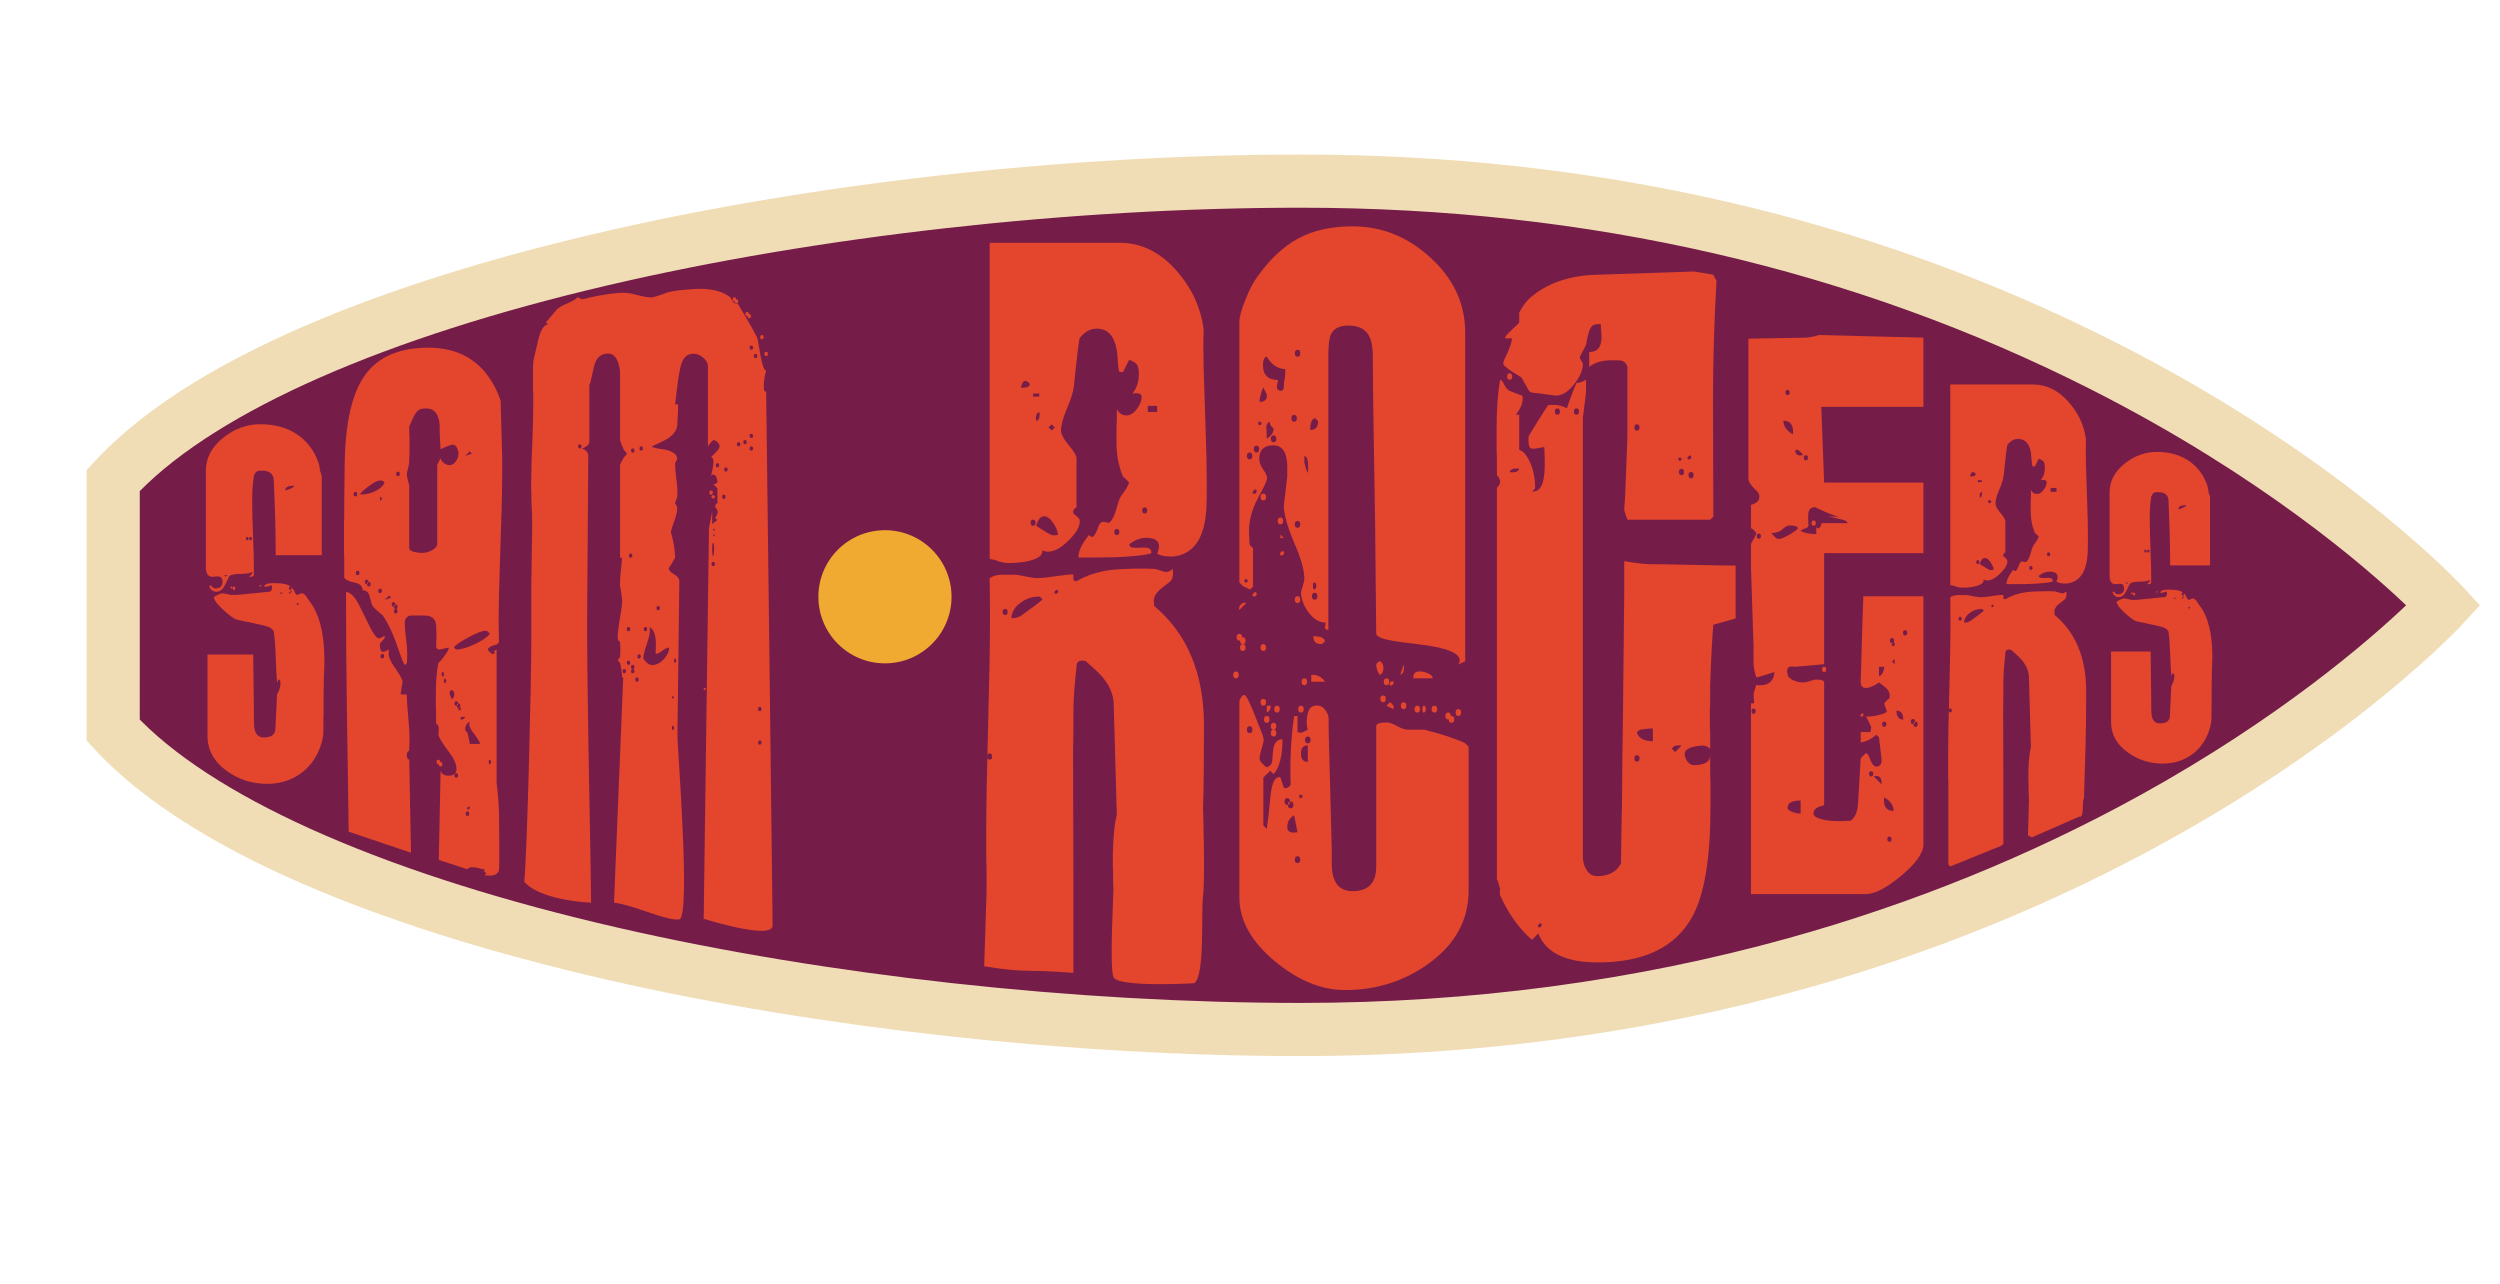 <svg width="1359" height="698" viewBox="0 0 1359 698" fill="none" xmlns="http://www.w3.org/2000/svg">
<g clip-path="url(#clip0_20_39)">
<g clip-path="url(#clip1_20_39)">
<path d="M200.448 177.381C176.924 181.905 97.906 235.061 61.338 261.073L61.338 383.219L74.91 414.887L192.531 480.483C287.157 500.841 477.312 542.009 480.931 543.818C484.55 545.628 653.594 555.882 737.663 560.783L1017.02 508.758L1239.82 401.315L1324.64 330.063L1211.54 236.192L972.907 132.142L733.14 100.474L457.181 120.832C381.405 137.797 223.973 172.857 200.448 177.381Z" fill="#761C49"/>
<path d="M1339.06 338.817L1348.03 329.046L1339.06 319.277C1338.88 319.084 1337.24 317.297 1334.07 314.131C1317.56 297.619 1255.51 239.597 1150.35 186.231C1016.69 118.402 867.583 84.012 707.177 84.013C580.073 84.012 440.258 99.682 323.586 127.004C231.446 148.58 109.345 187.678 50.882 251.411L47.083 255.554L47.068 402.537L50.868 406.681C52.615 408.587 54.459 410.509 56.344 412.394C117.963 474.013 239.04 511.736 329.746 532.527C444.991 558.942 582.557 574.089 707.171 574.089C801.923 574.09 894.036 561.788 980.946 537.53C1050.55 518.102 1116.98 491.001 1178.41 456.988C1283.37 398.866 1336.84 341.242 1339.06 338.817ZM1163.27 432.341C1103.87 465.108 1039.63 491.213 972.327 509.932C888.198 533.328 798.989 545.19 707.176 545.19C584.635 545.192 449.423 530.31 336.204 504.359C213.199 476.167 121.067 436.251 76.779 391.959C76.507 391.688 76.236 391.414 75.967 391.142L75.978 266.955C119.31 223.056 209.189 183.476 330.176 155.142C444.783 128.303 582.195 112.912 707.177 112.914C862.996 112.914 1007.7 146.252 1137.28 212.003C1228.98 258.542 1286.23 308.315 1307.96 329.033C1288.36 347.671 1239.6 390.227 1163.27 432.341Z" fill="#F0DDB6"/>
<circle cx="481.062" cy="324.408" r="36.191" fill="#F0A931"/>
</g>
<path d="M1147.56 354.16H1169.09L1169.4 380.368C1169.4 380.368 1169.4 381.512 1169.4 383.8C1169.4 383.332 1169.43 384.398 1169.48 386.998C1169.58 391.158 1171.12 393.238 1174.08 393.238C1177.62 393.238 1179.44 391.912 1179.54 389.26L1180.32 372.88C1181.41 371.06 1181.96 369.344 1181.96 367.732C1181.96 366.588 1181.67 365.964 1181.1 365.86L1180.32 367.42C1180.11 365.028 1179.9 360.998 1179.7 355.33C1179.54 350.13 1179.23 346.1 1178.76 343.24C1178.29 342.304 1177.38 341.576 1176.03 341.056C1175.35 340.796 1174.18 340.484 1172.52 340.12L1161.6 337.78C1160.25 337.468 1158.06 335.934 1155.05 333.178C1152.08 330.422 1150.6 328.446 1150.6 327.25C1150.6 326.99 1151.17 326.6 1152.32 326.08C1153.46 325.56 1154.22 325.3 1154.58 325.3C1154.84 325.3 1155.49 325.404 1156.53 325.612C1158.09 325.924 1158.74 326.08 1158.48 326.08H1161.6L1177.2 324.52C1177.72 323.844 1177.98 323.35 1177.98 323.038C1177.98 322.882 1177.95 322.648 1177.9 322.336C1177.85 321.972 1177.82 321.712 1177.82 321.556C1177.46 321.556 1176.97 321.686 1176.34 321.946C1175.72 322.154 1175.22 322.258 1174.86 322.258C1174.76 322.258 1174.63 322.232 1174.47 322.18H1174.08C1174.6 321.348 1175.3 320.854 1176.19 320.698C1176.71 320.594 1177.62 320.542 1178.92 320.542C1181.62 320.542 1183.6 320.75 1184.84 321.166C1186.82 321.842 1188.17 323.22 1188.9 325.3C1189.16 325.82 1189.42 326.08 1189.68 326.08C1189.89 326.08 1190.28 325.95 1190.85 325.69C1191.47 325.43 1191.86 325.3 1192.02 325.3C1192.96 325.3 1194 326.34 1195.14 328.42C1200.13 334.452 1202.63 343.994 1202.63 357.046C1202.63 358.814 1202.55 361.466 1202.39 365.002C1202.29 368.486 1202.24 371.112 1202.24 372.88V376.312C1202.24 379.744 1202.24 381.46 1202.24 381.46C1202.24 382.188 1202.21 383.202 1202.16 384.502C1202.16 385.542 1202.16 386.27 1202.16 386.686V390.04C1202.16 393.212 1201.33 396.592 1199.66 400.18C1197.43 404.912 1194.2 408.578 1189.99 411.178C1185.78 413.778 1181.02 415.078 1175.72 415.078C1168.65 415.078 1162.35 413.102 1156.84 409.15C1150.65 404.782 1147.56 399.192 1147.56 392.38V354.16ZM1190.46 329.98C1190.41 329.876 1190.33 329.824 1190.23 329.824C1189.86 329.928 1189.65 330.136 1189.6 330.448C1189.55 330.604 1189.58 330.708 1189.68 330.76C1189.94 330.864 1190.15 330.838 1190.3 330.682C1190.51 330.474 1190.56 330.24 1190.46 329.98ZM1182.66 325.3C1182.76 325.04 1182.63 324.91 1182.27 324.91C1181.91 324.91 1181.78 325.04 1181.88 325.3C1181.98 325.56 1182.11 325.69 1182.27 325.69C1182.43 325.69 1182.56 325.56 1182.66 325.3ZM1187.34 323.74L1185.78 325.3C1185.83 325.3 1185.91 325.326 1186.01 325.378H1186.17C1186.22 325.378 1186.3 325.352 1186.4 325.3H1186.56C1187.08 324.78 1187.34 324.26 1187.34 323.74ZM1148.34 322.18L1149.12 321.4C1149.64 322.492 1150.39 323.038 1151.38 323.038C1152.58 323.038 1153.46 322.674 1154.03 321.946C1154.61 321.166 1154.79 320.204 1154.58 319.06C1154.37 317.864 1153.59 317.292 1152.24 317.344C1151.62 317.396 1151.02 317.448 1150.45 317.5C1148 317.812 1146.78 316.252 1146.78 312.82V267.58C1146.78 261.496 1149.59 256.244 1155.2 251.824C1160.46 247.716 1166.2 245.662 1172.44 245.662C1178.94 245.662 1184.53 247.144 1189.21 250.108C1194.15 253.228 1197.69 257.752 1199.82 263.68C1200.08 264.564 1200.24 265.214 1200.29 265.63C1200.5 266.722 1200.6 267.372 1200.6 267.58C1200.91 268.828 1201.17 269.608 1201.38 269.92V307.36H1179.7C1179.7 297.428 1179.38 285.468 1178.76 271.48C1178.34 268.828 1176.47 267.502 1173.14 267.502C1172.05 267.502 1171.25 267.658 1170.73 267.97C1170.26 268.282 1169.82 268.932 1169.4 269.92C1169.19 271.428 1169.04 272.728 1168.93 273.82C1168.72 276.004 1168.62 278.084 1168.62 280.06V283.648C1168.62 286.924 1168.75 291.864 1169.01 298.468C1169.27 305.02 1169.4 309.934 1169.4 313.21V316.72C1169.19 317.292 1168.67 317.578 1167.84 317.578C1167.74 317.578 1167.61 317.552 1167.45 317.5H1167.06C1167.68 317.084 1168.2 316.564 1168.62 315.94L1168.7 315.784V315.394C1168.65 315.29 1168.62 315.212 1168.62 315.16C1168 315.784 1166.15 316.122 1163.08 316.174C1160.07 316.174 1158.27 316.616 1157.7 317.5C1156.71 319.528 1156.01 320.958 1155.59 321.79C1154.61 323.662 1153.33 324.598 1151.77 324.598C1150.26 324.598 1149.12 323.792 1148.34 322.18ZM1159.26 322.18C1159.36 322.44 1159.31 322.674 1159.1 322.882C1158.95 323.038 1158.74 323.064 1158.48 322.96C1158.38 322.908 1158.35 322.804 1158.4 322.648C1158.45 322.336 1158.66 322.128 1159.03 322.024C1159.13 322.024 1159.21 322.076 1159.26 322.18ZM1160.04 322.18C1160.46 322.18 1160.66 322.44 1160.66 322.96C1160.66 323.48 1160.46 323.74 1160.04 323.74C1159.62 323.74 1159.42 323.48 1159.42 322.96C1159.42 322.44 1159.62 322.18 1160.04 322.18ZM1186.56 322.18C1186.14 322.18 1185.94 322.44 1185.94 322.96C1185.94 323.48 1186.14 323.74 1186.56 323.74C1186.98 323.74 1187.18 323.48 1187.18 322.96C1187.18 322.44 1186.98 322.18 1186.56 322.18ZM1172.52 321.4C1172.78 321.504 1172.91 321.634 1172.91 321.79C1172.91 321.946 1172.78 322.076 1172.52 322.18C1172.26 322.284 1172.13 322.154 1172.13 321.79C1172.13 321.426 1172.26 321.296 1172.52 321.4ZM1155.36 316.72L1156.14 317.5L1156.92 316.72H1155.36ZM1166.28 298.78C1165.86 298.78 1165.66 299.04 1165.66 299.56C1165.66 300.08 1165.86 300.34 1166.28 300.34C1166.7 300.34 1166.9 300.08 1166.9 299.56C1166.9 299.04 1166.7 298.78 1166.28 298.78ZM1167.84 298.78C1167.42 298.78 1167.22 299.04 1167.22 299.56C1167.22 300.08 1167.42 300.34 1167.84 300.34C1168.26 300.34 1168.46 300.08 1168.46 299.56C1168.46 299.04 1168.26 298.78 1167.84 298.78ZM1188.12 274.6C1187.86 274.6 1187.5 274.626 1187.03 274.678C1185.05 274.886 1184.12 275.64 1184.22 276.94C1186.87 276.004 1188.2 275.354 1188.2 274.99V274.834C1188.15 274.73 1188.12 274.652 1188.12 274.6Z" fill="#E3462D"/>
<path d="M536.131 450.714C536.131 438.117 536.468 419.333 537.142 394.362C537.817 369.28 538.154 350.44 538.154 337.843C538.154 330.04 538.098 322.181 537.985 314.266C539.896 313.04 542.088 312.426 544.56 312.426H551.473C552.934 312.426 555.013 312.761 557.711 313.43C560.521 313.987 562.6 314.266 563.949 314.266C566.084 314.266 569.344 313.931 573.727 313.263C578.11 312.594 581.37 312.259 583.505 312.259V315.436C583.618 315.436 583.899 315.548 584.348 315.771C584.798 315.994 585.079 316.049 585.191 315.938C590.586 312.817 596.599 310.81 603.231 309.918C607.389 309.361 613.852 309.082 622.619 309.082L627.339 309.249C628.014 309.249 629.081 309.528 630.543 310.085C632.116 310.643 633.296 310.922 634.083 310.922C635.207 310.922 636.331 310.364 637.455 309.249C637.455 309.584 637.511 309.974 637.623 310.42V311.758C637.623 313.653 637.118 315.102 636.106 316.105C632.734 318.669 630.824 320.174 630.374 320.62C628.238 322.627 627.171 324.689 627.171 326.807C627.171 327.141 627.227 327.532 627.339 327.978V329.315C645.435 344.476 654.483 366.214 654.483 394.53C654.483 412.812 654.314 427.806 653.977 439.511C653.977 439.511 655.16 477.581 653.977 486.998C652.794 496.415 655.13 530.081 649.215 534.482C649.215 534.482 607.445 536.957 605.254 531.09C603.062 525.223 605.366 485.217 605.254 483.322C605.141 481.426 605.085 480.089 605.085 479.308V475.462C605.085 473.679 605.029 471.338 604.917 468.439C604.917 465.541 604.973 462.698 605.085 459.911C605.422 452.108 606.097 446.478 607.108 443.022L605.422 382.825C605.31 377.251 602.893 371.9 598.173 366.772C596.824 365.323 594.183 362.87 590.249 359.414C590.137 359.414 589.856 359.359 589.406 359.247C589.069 359.136 588.788 359.08 588.563 359.08C586.09 359.08 584.966 360.306 585.191 362.759C585.079 363.65 584.91 365.211 584.685 367.441C583.899 375.244 583.505 381.487 583.505 386.169V398.041C583.505 399.602 583.449 402.5 583.337 406.736C583.337 410.304 583.337 413.592 583.337 416.602L583.505 477.803V528.829C583.505 528.829 568.925 527.698 558.748 527.698C548.57 527.698 535 525.252 535 525.252L536.299 484.659C536.299 476.744 536.299 472.787 536.299 472.787C536.299 471.115 536.243 468.83 536.131 465.931C536.131 463.479 536.131 461.806 536.131 460.915V450.714ZM537.985 409.579C537.086 409.579 536.637 410.137 536.637 411.251C536.637 412.366 537.086 412.923 537.985 412.923C538.885 412.923 539.334 412.366 539.334 411.251C539.334 410.137 538.885 409.579 537.985 409.579ZM564.96 324.299C561.251 324.299 557.935 325.358 555.013 327.476C551.754 329.705 550.012 332.548 549.787 336.004H550.63C551.979 336.004 553.383 335.614 554.845 334.833C560.24 331.043 564.173 328.089 566.646 325.971C566.646 325.748 566.421 325.414 565.972 324.968C565.522 324.522 565.185 324.299 564.96 324.299ZM546.415 330.987C545.516 330.987 545.066 331.545 545.066 332.66C545.066 333.774 545.516 334.332 546.415 334.332C547.314 334.332 547.764 333.774 547.764 332.66C547.764 331.545 547.314 330.987 546.415 330.987ZM575.076 320.954C574.963 320.732 574.795 320.62 574.57 320.62C573.783 320.843 573.334 321.289 573.221 321.958C573.109 322.292 573.165 322.515 573.39 322.627C573.952 322.85 574.401 322.794 574.738 322.459C575.188 322.014 575.3 321.512 575.076 320.954ZM537.985 303.898V132H608.794C620.371 132 630.599 137.016 639.478 147.049C647.683 156.302 652.628 166.892 654.314 178.821C654.089 184.952 654.089 192.254 654.314 200.726L655.326 231.995C655.775 244.035 656 254.514 656 263.432C656 268.337 655.944 272.295 655.831 275.304C655.157 292.36 649.032 301.446 637.455 302.561C633.296 302.561 630.486 302.003 629.025 300.889C629.7 299.328 630.037 297.99 630.037 296.875C630.037 293.865 627.676 292.36 622.956 292.36C619.921 292.36 616.887 293.531 613.852 295.872C614.077 297.098 614.863 297.711 616.212 297.711C617.561 297.823 618.91 297.823 620.258 297.711C623.967 297.377 625.822 298.157 625.822 300.052V300.387C625.71 300.61 625.653 300.777 625.653 300.889C619.809 302.338 609.412 303.062 594.464 303.062H586.203C586.203 299.607 588.113 295.538 591.935 290.856C592.609 291.524 593.171 291.859 593.621 291.859C594.632 291.859 595.813 289.964 597.161 286.174C597.836 284.055 599.128 283.275 601.039 283.832C601.601 284.055 602.107 284.167 602.556 284.167C603.231 284.278 604.186 283.164 605.422 280.823C606.209 278.816 606.771 277.144 607.108 275.806C607.895 273.019 608.457 271.347 608.794 270.79C608.794 270.567 609.356 269.675 610.48 268.114L612.166 265.773L613.852 262.429C612.616 260.98 611.492 259.865 610.48 259.084C608.12 253.511 606.94 247.435 606.94 240.858V231.661C606.94 232.441 606.996 231.271 607.108 228.149C607.108 228.149 607.108 226.979 607.108 224.638V222.297C608.232 224.638 609.918 225.808 612.166 225.808C614.301 225.808 616.212 224.694 617.898 222.464C619.696 220.123 620.596 217.838 620.596 215.608C620.596 214.605 619.865 213.992 618.404 213.769H616.549C616.212 213.88 615.875 213.936 615.538 213.936C617.898 211.149 619.078 207.582 619.078 203.234C619.078 200.782 618.741 199.11 618.067 198.218C617.505 197.326 616.1 196.434 613.852 195.542L610.48 202.231H608.794C608.345 202.231 608.007 200.837 607.783 198.05C607.445 193.368 607.221 190.804 607.108 190.359C605.759 182.555 602.107 178.653 596.15 178.653C592.665 178.653 589.575 180.381 586.877 183.837C586.652 184.84 586.371 186.68 586.034 189.355C585.135 196.601 584.404 203.29 583.842 209.421C583.505 212.766 582.213 217.002 579.965 222.13C577.829 227.258 576.762 231.215 576.762 234.002C576.762 236.009 578.167 238.684 580.976 242.028C583.786 245.373 585.191 247.714 585.191 249.051V275.806C584.404 276.141 583.842 276.698 583.505 277.478V277.813C583.393 278.036 583.337 278.203 583.337 278.314C583.337 278.426 583.393 278.593 583.505 278.816V279.15C584.292 279.819 584.91 280.321 585.36 280.655L586.371 281.826C586.709 282.16 586.877 282.383 586.877 282.495C587.439 285.728 585.247 289.685 580.302 294.367C576.481 298.046 572.94 299.885 569.681 299.885C568.669 299.885 567.658 299.662 566.646 299.216C566.646 300.889 565.859 302.171 564.286 303.062C560.689 305.069 555.238 306.072 547.932 306.072C546.584 306.072 544.841 305.738 542.706 305.069C540.683 304.289 539.109 303.898 537.985 303.898ZM563.274 285.839C564.96 286.954 566.365 287.846 567.489 288.515C569.625 289.852 571.029 290.633 571.704 290.856C571.929 290.856 572.21 290.911 572.547 291.023H573.39C573.615 291.023 573.896 290.967 574.233 290.856H575.076C575.076 288.96 574.233 286.787 572.547 284.334C570.973 281.882 569.287 280.655 567.489 280.655C565.691 280.655 564.286 282.383 563.274 285.839ZM607.108 287.511C606.209 287.511 605.759 288.069 605.759 289.183C605.759 290.298 606.209 290.856 607.108 290.856C608.007 290.856 608.457 290.298 608.457 289.183C608.457 288.069 608.007 287.511 607.108 287.511ZM561.588 282.495C560.689 282.495 560.24 283.052 560.24 284.167C560.24 285.282 560.689 285.839 561.588 285.839C562.487 285.839 562.937 285.282 562.937 284.167C562.937 283.052 562.487 282.495 561.588 282.495ZM622.282 275.806C621.382 275.806 620.933 276.363 620.933 277.478C620.933 278.593 621.382 279.15 622.282 279.15C623.181 279.15 623.63 278.593 623.63 277.478C623.63 276.363 623.181 275.806 622.282 275.806ZM570.018 232.33L571.704 234.002L573.39 232.33L571.704 230.658L570.018 232.33ZM564.96 223.969C563.724 224.415 563.106 225.53 563.106 227.313C563.106 227.536 563.162 227.815 563.274 228.149V228.985C564.511 228.54 565.129 227.425 565.129 225.641V224.805C565.016 224.471 564.96 224.192 564.96 223.969ZM623.967 220.625V223.969H629.025V220.625H623.967ZM561.588 213.936V215.608H564.96V213.936H561.588ZM557.879 207.08H556.868L556.531 207.247C555.969 207.805 555.407 208.92 554.845 210.592C555.069 210.592 555.35 210.647 555.688 210.759H556.531C558.329 210.759 559.453 210.146 559.902 208.92C559.565 208.251 559.003 207.693 558.216 207.247L557.879 207.08Z" fill="#E3462D"/>
<path d="M836.22 507.43L832.76 510.89C825.725 504.777 819.958 496.704 815.46 486.67C815.345 486.439 815.287 485.863 815.287 484.94C815.402 484.017 815.46 483.441 815.46 483.21C814.768 480.442 814.191 478.712 813.73 478.02V265.23C814.883 264.077 815.46 262.923 815.46 261.77C815.46 260.617 814.883 259.463 813.73 258.31V255.196C813.73 251.851 813.73 250.179 813.73 250.179C813.615 245.796 813.557 244.124 813.557 245.162V232.706C813.557 222.787 814.191 214.022 815.46 206.41C816.267 206.756 816.844 207.333 817.19 208.14C818.343 210.562 819.497 212.004 820.65 212.465L823.245 213.503C825.782 214.541 827.224 215.06 827.57 215.06C827.57 215.291 827.628 215.579 827.743 215.925V216.79C827.743 219.212 826.532 222.095 824.11 225.44H825.84V244.47C827.57 245.162 828.954 246.373 829.992 248.103C832.991 252.832 834.49 258.541 834.49 265.23C834.49 265.461 834.259 265.807 833.798 266.268C833.337 266.729 832.991 266.96 832.76 266.96C832.875 266.96 833.048 267.018 833.279 267.133H833.625C838.123 267.133 840.141 261.078 839.68 248.968C839.565 245.969 839.507 244.009 839.507 243.086C838.815 243.086 837.719 243.259 836.22 243.605C834.836 243.836 833.798 243.951 833.106 243.951C831.607 243.951 830.857 242.394 830.857 239.28C830.857 237.896 830.972 237.031 831.203 236.685L832.76 234.09C833.452 233.052 834.029 232.129 834.49 231.322L837.085 227.17C839.968 222.557 841.468 220.25 841.583 220.25C841.814 220.25 842.217 220.192 842.794 220.077H844.005C847.004 220.077 849.599 220.711 851.79 221.98C853.174 217.597 854.904 212.984 856.98 208.14C858.018 208.371 859.748 207.794 862.17 206.41V211.6C862.17 212.753 862.112 213.791 861.997 214.714C861.19 221.519 860.671 225.671 860.44 227.17V465.91C860.44 468.447 861.132 470.812 862.516 473.003C863.9 475.194 865.803 476.29 868.225 476.29C874.338 476.29 878.663 473.983 881.2 469.37C881.2 466.025 881.258 460.778 881.373 453.627C881.488 445.784 881.604 440.479 881.719 437.711L881.892 414.702C882.007 404.553 882.123 396.249 882.238 389.79L882.93 322.839C882.93 322.839 882.93 318.629 882.93 310.21V305.02C884.199 305.251 885.237 305.424 886.044 305.539C891.119 306.346 895.271 306.75 898.5 306.75C901.96 306.75 903.69 306.75 903.69 306.75L930.332 307.269C936.214 307.384 938.867 307.442 938.29 307.442H943.48V336.16L931.37 339.62C931.139 341.927 930.851 346.136 930.505 352.249L929.986 363.148C929.755 367.992 929.64 371.106 929.64 372.49C929.64 378.257 929.64 381.14 929.64 381.14C929.64 382.293 929.582 383.966 929.467 386.157C929.467 387.887 929.467 389.098 929.467 389.79C929.467 390.482 929.467 391.693 929.467 393.423C929.582 395.614 929.64 397.287 929.64 398.44C929.64 398.44 929.64 401.323 929.64 407.09C928.487 405.937 927.333 405.36 926.18 405.36H924.45C922.835 405.475 921.624 405.648 920.817 405.879C917.472 406.686 915.8 407.955 915.8 409.685C915.8 411.069 916.261 412.453 917.184 413.837C918.222 415.221 919.433 415.913 920.817 415.913C926.699 415.913 929.64 414.125 929.64 410.55V416.259C929.64 416.951 929.64 418.162 929.64 419.892C929.755 422.083 929.813 423.756 929.813 424.909C929.813 424.909 929.813 427.792 929.813 433.559V439.095C929.813 466.544 926.526 486.266 919.952 498.261C910.841 514.869 893.714 523.173 868.571 523.173C851.156 523.173 840.372 517.925 836.22 507.43ZM837.95 502.24C837.835 502.009 837.662 501.894 837.431 501.894C836.624 502.125 836.162 502.586 836.047 503.278C835.932 503.624 835.989 503.855 836.22 503.97C836.797 504.201 837.258 504.143 837.604 503.797C838.065 503.336 838.181 502.817 837.95 502.24ZM889.85 410.55C888.927 410.55 888.466 411.127 888.466 412.28C888.466 413.433 888.927 414.01 889.85 414.01C890.773 414.01 891.234 413.433 891.234 412.28C891.234 411.127 890.773 410.55 889.85 410.55ZM908.88 407.09L910.61 408.82L914.07 405.36C913.839 405.36 913.551 405.302 913.205 405.187H912.34C910.495 405.187 909.341 405.821 908.88 407.09ZM889.85 398.44C891.003 401.439 893.887 402.938 898.5 402.938V396.018C896.193 396.018 893.887 396.249 891.58 396.71C890.427 397.287 889.85 397.863 889.85 398.44ZM882.93 277.34C883.161 273.649 883.334 270.766 883.449 268.69L884.487 242.74C884.602 239.857 884.66 236.973 884.66 234.09V199.49C884.199 197.645 883.103 196.491 881.373 196.03C880.912 195.915 879.182 195.857 876.183 195.857C870.762 195.857 866.668 197.068 863.9 199.49V191.359C868.975 191.359 871.166 187.841 870.474 180.806C870.243 178.269 870.128 176.712 870.128 176.135C868.167 176.135 866.783 176.366 865.976 176.827C864.823 177.519 863.958 179.134 863.381 181.671C862.92 183.516 862.516 185.419 862.17 187.38C862.17 187.611 861.593 188.764 860.44 190.84C859.287 192.916 858.71 194.069 858.71 194.3C858.71 194.531 858.998 195.107 859.575 196.03C860.152 196.953 860.44 197.529 860.44 197.76C860.44 201.22 858.825 204.968 855.596 209.005C852.367 213.042 849.08 215.06 845.735 215.06C844.812 214.945 842.621 214.656 839.161 214.195C834.086 213.618 831.953 213.33 832.76 213.33C831.837 213.215 831.145 212.638 830.684 211.6C828.608 207.909 827.397 205.776 827.051 205.199C825.206 204.046 823.36 202.892 821.515 201.739C818.632 199.778 817.19 198.452 817.19 197.76C817.19 196.953 817.421 196.088 817.882 195.165C820.535 189.86 821.861 186.111 821.861 183.92H818.228C818.228 183.228 818.459 182.651 818.92 182.19L820.131 180.979C821.63 179.48 822.38 178.73 822.38 178.73C824.571 176.769 825.725 175.616 825.84 175.27V170.08C827.685 166.159 830.28 162.929 833.625 160.392C842.736 153.241 854.558 149.551 869.09 149.32C874.049 149.205 877.509 149.089 879.47 148.974L910.783 147.936C917.357 147.705 920.759 147.59 920.99 147.59L931.37 149.32L933.1 152.78C931.831 174.117 931.197 195.626 931.197 217.309L931.37 280.8L929.64 282.53H884.66L882.93 277.34ZM919.26 256.58C918.337 256.58 917.876 257.157 917.876 258.31C917.876 259.463 918.337 260.04 919.26 260.04C920.183 260.04 920.644 259.463 920.644 258.31C920.644 257.157 920.183 256.58 919.26 256.58ZM824.11 254.677C822.265 254.677 821.111 255.311 820.65 256.58C820.881 256.58 821.169 256.638 821.515 256.753H822.38C824.225 256.753 825.379 256.119 825.84 254.85C825.609 254.85 825.321 254.792 824.975 254.677H824.11ZM914.07 254.85C913.147 254.85 912.686 255.427 912.686 256.58C912.686 257.733 913.147 258.31 914.07 258.31C914.993 258.31 915.454 257.733 915.454 256.58C915.454 255.427 914.993 254.85 914.07 254.85ZM914.07 249.66C914.301 249.083 914.012 248.795 913.205 248.795C912.398 248.795 912.109 249.083 912.34 249.66C912.571 250.237 912.859 250.525 913.205 250.525C913.551 250.525 913.839 250.237 914.07 249.66ZM919.26 247.93C919.145 247.699 918.972 247.584 918.741 247.584C917.934 247.815 917.472 248.276 917.357 248.968C917.242 249.314 917.299 249.545 917.53 249.66C918.107 249.891 918.568 249.833 918.914 249.487C919.375 249.026 919.491 248.507 919.26 247.93ZM889.85 230.63C888.927 230.63 888.466 231.207 888.466 232.36C888.466 233.513 888.927 234.09 889.85 234.09C890.773 234.09 891.234 233.513 891.234 232.36C891.234 231.207 890.773 230.63 889.85 230.63ZM846.6 221.98C845.677 221.98 845.216 222.557 845.216 223.71C845.216 224.863 845.677 225.44 846.6 225.44C847.523 225.44 847.984 224.863 847.984 223.71C847.984 222.557 847.523 221.98 846.6 221.98ZM856.98 221.98C856.057 221.98 855.596 222.557 855.596 223.71C855.596 224.863 856.057 225.44 856.98 225.44C857.903 225.44 858.364 224.863 858.364 223.71C858.364 222.557 857.903 221.98 856.98 221.98ZM820.65 202.95C821.573 202.95 822.034 203.527 822.034 204.68C822.034 205.833 821.573 206.41 820.65 206.41C819.727 206.41 819.266 205.833 819.266 204.68C819.266 203.527 819.727 202.95 820.65 202.95Z" fill="#E3462D"/>
<path d="M951.84 382.34H953.544C953.544 381.772 953.497 381.015 953.402 380.068C953.307 379.027 953.26 378.222 953.26 377.654C953.26 376.802 953.733 375.051 954.68 372.4C955.343 372.495 956.005 372.542 956.668 372.542C961.591 372.542 964.241 370.128 964.62 365.3C963.957 365.489 963.389 365.679 962.916 365.868L960.218 366.72C957.189 367.667 955.579 368.14 955.39 368.14H954.68C953.828 365.679 953.355 363.123 953.26 360.472C953.165 356.969 953.165 354.319 953.26 352.52L951.84 308.5V295.72C952.313 294.679 952.834 293.732 953.402 292.88C954.159 291.365 954.585 290.419 954.68 290.04C954.68 289.567 954.301 288.999 953.544 288.336C952.881 287.579 952.313 287.2 951.84 287.2V274.42C954.869 273.663 956.384 272.243 956.384 270.16C956.384 269.024 956.1 268.125 955.532 267.462C952.124 264.338 950.42 261.924 950.42 260.22V184.108L966.04 183.824C976.453 183.635 981.707 183.54 981.802 183.54C981.991 183.54 982.417 183.493 983.08 183.398C985.257 183.114 987.151 182.688 988.76 182.12L1045.56 183.54V221.17H990.038L991.6 262.35H1045.56V300.69H991.6V361.04C990.464 361.135 989.47 361.229 988.618 361.324C980.761 362.081 976.548 362.46 975.98 362.46C975.317 362.46 974.702 362.413 974.134 362.318C972.809 362.223 971.957 362.697 971.578 363.738C971.389 364.211 971.436 365.158 971.72 366.578C972.004 367.998 973.187 369.134 975.27 369.986C976.879 370.649 978.536 370.98 980.24 370.98C981.092 370.98 982.275 370.743 983.79 370.27C985.305 369.702 986.488 369.418 987.34 369.418C990.18 369.418 991.6 369.939 991.6 370.98V437.72C987.719 438.572 985.778 440.039 985.778 442.122C985.778 443.069 986.393 443.826 987.624 444.394C990.464 445.719 994.393 446.382 999.41 446.382H1000.69C1001.16 446.382 1001.78 446.335 1002.53 446.24H1005.8C1008.36 444.725 1009.78 441.412 1010.06 436.3L1011.48 412.16L1014.32 409.32C1015.08 409.793 1015.65 410.409 1016.02 411.166C1017.16 414.858 1018.49 416.704 1020 416.704C1021.89 416.704 1022.84 415.473 1022.84 413.012L1021.42 400.8L1020 399.38C1017.44 401.652 1014.6 403.072 1011.48 403.64V397.96H1016.73C1016.73 397.771 1016.83 397.297 1017.02 396.54C1017.21 395.783 1017.25 395.309 1017.16 395.12C1016.21 392.848 1015.27 390.955 1014.32 389.44C1014.6 389.535 1015.36 389.535 1016.59 389.44C1018.01 389.345 1019.34 389.156 1020.57 388.872C1023.98 388.115 1025.68 387.357 1025.68 386.6C1025.68 386.316 1025.44 385.653 1024.97 384.612C1024.5 383.476 1024.26 382.719 1024.26 382.34C1025.3 381.109 1026.25 380.163 1027.1 379.5C1027.1 379.311 1027.15 379.074 1027.24 378.79V378.08C1027.24 376.565 1026.58 375.193 1025.25 373.962C1024.88 373.583 1023.6 372.589 1021.42 370.98C1018.67 372.968 1016.31 373.962 1014.32 373.962C1012.43 373.962 1011.48 372.873 1011.48 370.696L1012.47 336.9C1012.66 329.8 1012.81 325.54 1012.9 324.12H1045.56V459.02C1045.56 463.659 1041.54 469.339 1033.49 476.06C1025.54 482.687 1019.15 486 1014.32 486H951.84V382.34ZM1027.1 454.76C1026.34 454.76 1025.96 455.233 1025.96 456.18C1025.96 457.127 1026.34 457.6 1027.1 457.6C1027.86 457.6 1028.24 457.127 1028.24 456.18C1028.24 455.233 1027.86 454.76 1027.1 454.76ZM971.72 439.14C971.72 439.708 972.051 440.181 972.714 440.56C974.607 441.696 976.643 442.264 978.82 442.264V435.164C974.087 435.164 971.72 436.489 971.72 439.14ZM1024.12 434.88C1024.12 438.856 1025.87 440.844 1029.37 440.844C1029.37 437.909 1027.67 435.448 1024.26 433.46C1024.26 433.649 1024.21 433.886 1024.12 434.17V434.88ZM1018.58 422.1L1022.84 426.36V425.65C1022.84 423.094 1021.89 421.816 1020 421.816C1019.81 421.816 1019.53 421.863 1019.15 421.958C1018.86 422.053 1018.67 422.1 1018.58 422.1ZM1017.16 419.26C1016.4 419.26 1016.02 419.733 1016.02 420.68C1016.02 421.627 1016.4 422.1 1017.16 422.1C1017.92 422.1 1018.3 421.627 1018.3 420.68C1018.3 419.733 1017.92 419.26 1017.16 419.26ZM1024.26 392.28C1023.5 392.28 1023.12 392.753 1023.12 393.7C1023.12 394.647 1023.5 395.12 1024.26 395.12C1025.02 395.12 1025.4 394.647 1025.4 393.7C1025.4 392.753 1025.02 392.28 1024.26 392.28ZM1041.3 392.28C1040.54 392.28 1040.16 392.753 1040.16 393.7C1040.16 394.647 1040.54 395.12 1041.3 395.12C1042.06 395.12 1042.44 394.647 1042.44 393.7C1042.44 392.753 1042.06 392.28 1041.3 392.28ZM1039.88 390.86C1039.12 390.86 1038.74 391.333 1038.74 392.28C1038.74 393.227 1039.12 393.7 1039.88 393.7C1040.64 393.7 1041.02 393.227 1041.02 392.28C1041.02 391.333 1040.64 390.86 1039.88 390.86ZM1030.93 386.316C1030.93 389.535 1032.16 391.144 1034.63 391.144C1034.63 387.925 1033.4 386.316 1030.93 386.316ZM1012.9 388.02C1013.09 388.493 1012.99 388.919 1012.62 389.298C1012.33 389.582 1011.95 389.629 1011.48 389.44C1011.29 389.345 1011.24 389.156 1011.34 388.872C1011.43 388.304 1011.81 387.925 1012.47 387.736C1012.66 387.736 1012.81 387.831 1012.9 388.02ZM953.26 385.18C952.503 385.18 952.124 385.653 952.124 386.6C952.124 387.547 952.503 388.02 953.26 388.02C954.017 388.02 954.396 387.547 954.396 386.6C954.396 385.653 954.017 385.18 953.26 385.18ZM1021.42 362.46V367.43C1022.27 367.43 1022.98 366.767 1023.55 365.442C1024.02 364.401 1024.26 363.407 1024.26 362.46H1021.42ZM991.6 362.46C992.357 362.46 992.736 362.933 992.736 363.88C992.736 364.827 992.357 365.3 991.6 365.3C990.843 365.3 990.464 364.827 990.464 363.88C990.464 362.933 990.843 362.46 991.6 362.46ZM1028.52 359.62L1029.94 361.04V358.2L1028.52 359.62ZM1029.94 349.68C1029.85 349.491 1029.7 349.396 1029.51 349.396C1028.85 349.585 1028.47 349.964 1028.38 350.532C1028.28 350.816 1028.33 351.005 1028.52 351.1C1028.99 351.289 1029.37 351.242 1029.66 350.958C1030.03 350.579 1030.13 350.153 1029.94 349.68ZM1028.52 346.84C1027.76 346.84 1027.38 347.313 1027.38 348.26C1027.38 349.207 1027.76 349.68 1028.52 349.68C1029.28 349.68 1029.66 349.207 1029.66 348.26C1029.66 347.313 1029.28 346.84 1028.52 346.84ZM1035.62 342.58C1034.86 342.58 1034.48 343.053 1034.48 344C1034.48 344.947 1034.86 345.42 1035.62 345.42C1036.38 345.42 1036.76 344.947 1036.76 344C1036.76 343.053 1036.38 342.58 1035.62 342.58ZM962.774 289.756C962.774 289.661 962.916 289.756 963.2 290.04C963.957 291.176 964.904 292.123 966.04 292.88H966.324C966.513 292.975 966.655 293.022 966.75 293.022C967.886 293.022 969.732 292.312 972.288 290.892C974.939 289.377 976.643 288.147 977.4 287.2C977.211 286.159 975.743 285.638 972.998 285.638C971.673 285.638 970.3 286.348 968.88 287.768C967.46 289.093 965.425 289.756 962.774 289.756ZM956.1 290.04C955.343 290.04 954.964 290.513 954.964 291.46C954.964 292.407 955.343 292.88 956.1 292.88C956.857 292.88 957.236 292.407 957.236 291.46C957.236 290.513 956.857 290.04 956.1 290.04ZM978.82 288.62C980.808 289.756 983.648 290.324 987.34 290.324V286.632C987.435 286.632 987.671 286.774 988.05 287.058C988.429 287.247 988.665 287.295 988.76 287.2C989.707 286.253 990.18 285.307 990.18 284.36H1004.38C1004.1 283.697 1003.62 283.224 1002.96 282.94L1001.11 282.372C999.789 282.088 998.795 281.851 998.132 281.662C995.576 281.094 993.872 280.81 993.02 280.81H1000.12C998.132 280.621 995.387 279.721 991.884 278.112L986.63 275.698C984.263 275.698 983.033 277.118 982.938 279.958C982.843 281.662 982.891 283.603 983.08 285.78C982.985 286.443 982.323 286.963 981.092 287.342C979.861 287.721 979.104 288.147 978.82 288.62ZM985.92 282.94C986.677 282.94 987.056 283.413 987.056 284.36C987.056 285.307 986.677 285.78 985.92 285.78C985.163 285.78 984.784 285.307 984.784 284.36C984.784 283.413 985.163 282.94 985.92 282.94ZM981.66 247.44C980.903 247.44 980.524 247.913 980.524 248.86C980.524 249.807 980.903 250.28 981.66 250.28C982.417 250.28 982.796 249.807 982.796 248.86C982.796 247.913 982.417 247.44 981.66 247.44ZM975.98 244.6C975.791 246.588 976.737 247.582 978.82 247.582C979.009 247.582 979.246 247.535 979.53 247.44H980.24C979.483 246.304 978.536 245.357 977.4 244.6C977.116 244.505 976.879 244.458 976.69 244.458H976.406C976.217 244.553 976.075 244.6 975.98 244.6ZM969.448 228.696C969.448 231.631 971.152 234.092 974.56 236.08C974.56 235.891 974.607 235.654 974.702 235.37V234.66C974.702 230.684 972.951 228.696 969.448 228.696ZM971.72 211.94C970.963 211.94 970.584 212.413 970.584 213.36C970.584 214.307 970.963 214.78 971.72 214.78C972.477 214.78 972.856 214.307 972.856 213.36C972.856 212.413 972.477 211.94 971.72 211.94Z" fill="#E3462D"/>
<path d="M676.51 377.854C677.378 377.854 679.3 381.636 682.276 389.2C685.376 396.764 686.926 400.918 686.926 401.662C686.926 402.902 686.554 404.7 685.81 407.056C685.066 409.412 684.694 411.21 684.694 412.45C684.694 412.698 684.756 412.884 684.88 413.008V413.38C685.872 414.868 687.112 416.108 688.6 417.1C690.336 416.604 691.328 415.488 691.576 413.752C691.824 409.784 692.072 407.304 692.32 406.312C693.064 403.336 694.676 401.848 697.156 401.848C697.156 410.9 695.544 417.224 692.32 420.82L690.46 418.96L686.74 422.68V448.72L688.6 450.58C689.344 445.496 689.964 440.164 690.46 434.584C691.08 426.524 692.692 422.494 695.296 422.494H695.854L696.04 422.68C696.784 424.788 697.404 426.648 697.9 428.26H698.272C698.396 428.384 698.52 428.446 698.644 428.446C698.892 428.446 699.14 428.384 699.388 428.26H699.76C700.628 427.888 701.248 427.268 701.62 426.4C701.124 413.752 701.744 401.352 703.48 389.2H705.34V398.128C706.828 398.128 707.448 398.252 707.2 398.5L710.92 396.64C710.672 396.02 710.486 395.028 710.362 393.664C710.238 392.672 710.3 391.308 710.548 389.572C711.044 385.976 712.408 383.992 714.64 383.62C716.748 383.248 718.484 383.806 719.848 385.294C721.212 386.658 722.018 388.394 722.266 390.502C722.266 395.214 722.266 397.57 722.266 397.57L723.382 440.35C723.754 454.61 723.94 461.74 723.94 461.74V469.552C723.94 479.472 727.722 484.432 735.286 484.432C743.842 484.432 748.12 479.968 748.12 471.04V394.78C748.12 393.416 749.98 392.734 753.7 392.734C755.312 392.734 757.296 393.416 759.652 394.78C762.008 396.02 763.744 396.64 764.86 396.64H774.16C779.12 397.88 783.46 399.12 787.18 400.36C792.884 402.344 795.984 403.584 796.48 404.08L798.34 405.94V484.06C798.34 500.304 790.9 513.696 776.02 524.236C762.876 533.536 747.934 538.186 731.194 538.186C718.422 538.186 705.774 533.04 693.25 522.748C680.23 511.96 673.72 500.304 673.72 487.78V381.76C673.72 380.52 674.34 379.28 675.58 378.04L675.952 377.854H676.51ZM705.34 465.46C704.348 465.46 703.852 466.08 703.852 467.32C703.852 468.56 704.348 469.18 705.34 469.18C706.332 469.18 706.828 468.56 706.828 467.32C706.828 466.08 706.332 465.46 705.34 465.46ZM699.76 449.65C699.76 451.634 701 452.626 703.48 452.626C703.728 452.626 704.038 452.564 704.41 452.44H705.34L703.48 443.14C701 444.628 699.76 446.798 699.76 449.65ZM701.62 435.7C700.628 435.7 700.132 436.32 700.132 437.56C700.132 438.8 700.628 439.42 701.62 439.42C702.612 439.42 703.108 438.8 703.108 437.56C703.108 436.32 702.612 435.7 701.62 435.7ZM699.76 433.84C698.768 433.84 698.272 434.46 698.272 435.7C698.272 436.94 698.768 437.56 699.76 437.56C700.752 437.56 701.248 436.94 701.248 435.7C701.248 434.46 700.752 433.84 699.76 433.84ZM707.2 431.98C706.58 431.732 706.27 432.042 706.27 432.91C706.27 433.778 706.58 434.088 707.2 433.84C707.82 433.592 708.13 433.282 708.13 432.91C708.13 432.538 707.82 432.228 707.2 431.98ZM707.2 409.66C707.2 412.636 708.44 414.124 710.92 414.124V405.196C708.44 405.196 707.2 406.684 707.2 409.66ZM710.92 400.36C709.928 400.36 709.432 400.98 709.432 402.22C709.432 403.46 709.928 404.08 710.92 404.08C711.912 404.08 712.408 403.46 712.408 402.22C712.408 400.98 711.912 400.36 710.92 400.36ZM692.32 396.64C693.312 396.64 693.808 397.26 693.808 398.5C693.808 399.74 693.312 400.36 692.32 400.36C691.328 400.36 690.832 399.74 690.832 398.5C690.832 397.26 691.328 396.64 692.32 396.64ZM679.3 394.78C678.308 394.78 677.812 395.4 677.812 396.64C677.812 397.88 678.308 398.5 679.3 398.5C680.292 398.5 680.788 397.88 680.788 396.64C680.788 395.4 680.292 394.78 679.3 394.78ZM692.32 392.92C693.312 392.92 693.808 393.54 693.808 394.78C693.808 396.02 693.312 396.64 692.32 396.64C691.328 396.64 690.832 396.02 690.832 394.78C690.832 393.54 691.328 392.92 692.32 392.92ZM688.6 389.2C689.592 389.2 690.088 389.82 690.088 391.06C690.088 392.3 689.592 392.92 688.6 392.92C687.608 392.92 687.112 392.3 687.112 391.06C687.112 389.82 687.608 389.2 688.6 389.2ZM789.04 389.2C790.032 389.2 790.528 389.82 790.528 391.06C790.528 392.3 790.032 392.92 789.04 392.92C788.048 392.92 787.552 392.3 787.552 391.06C787.552 389.82 788.048 389.2 789.04 389.2ZM787.18 387.34C788.172 387.34 788.668 387.96 788.668 389.2C788.668 390.44 788.172 391.06 787.18 391.06C786.188 391.06 785.692 390.44 785.692 389.2C785.692 387.96 786.188 387.34 787.18 387.34ZM688.6 383.62H690.832C690.832 385.356 690.088 386.596 688.6 387.34V383.62ZM774.16 383.62C774.78 383.868 775.09 384.488 775.09 385.48C775.09 386.472 774.78 387.092 774.16 387.34C773.54 387.588 773.23 386.968 773.23 385.48C773.23 383.992 773.54 383.372 774.16 383.62ZM792.76 385.48C793.752 385.48 794.248 386.1 794.248 387.34C794.248 388.58 793.752 389.2 792.76 389.2C791.768 389.2 791.272 388.58 791.272 387.34C791.272 386.1 791.768 385.48 792.76 385.48ZM694.18 383.62C695.172 383.62 695.668 384.24 695.668 385.48C695.668 386.72 695.172 387.34 694.18 387.34C693.188 387.34 692.692 386.72 692.692 385.48C692.692 384.24 693.188 383.62 694.18 383.62ZM707.2 383.62C708.192 383.62 708.688 384.24 708.688 385.48C708.688 386.72 708.192 387.34 707.2 387.34C706.208 387.34 705.712 386.72 705.712 385.48C705.712 384.24 706.208 383.62 707.2 383.62ZM753.7 383.62L755.56 381.76C756.304 382.132 756.924 382.752 757.42 383.62L757.606 383.992V384.922C757.482 385.17 757.42 385.356 757.42 385.48L753.7 383.62ZM770.44 383.62C771.432 383.62 771.928 384.24 771.928 385.48C771.928 386.72 771.432 387.34 770.44 387.34C769.448 387.34 768.952 386.72 768.952 385.48C768.952 384.24 769.448 383.62 770.44 383.62ZM779.74 383.62C780.732 383.62 781.228 384.24 781.228 385.48C781.228 386.72 780.732 387.34 779.74 387.34C778.748 387.34 778.252 386.72 778.252 385.48C778.252 384.24 778.748 383.62 779.74 383.62ZM763 381.76C763.992 381.76 764.488 382.38 764.488 383.62C764.488 384.86 763.992 385.48 763 385.48C762.008 385.48 761.512 384.86 761.512 383.62C761.512 382.38 762.008 381.76 763 381.76ZM686.74 379.9C687.732 379.9 688.228 380.52 688.228 381.76C688.228 383 687.732 383.62 686.74 383.62C685.748 383.62 685.252 383 685.252 381.76C685.252 380.52 685.748 379.9 686.74 379.9ZM751.84 378.04C752.832 378.04 753.328 378.66 753.328 379.9C753.328 381.14 752.832 381.76 751.84 381.76C750.848 381.76 750.352 381.14 750.352 379.9C750.352 378.66 750.848 378.04 751.84 378.04ZM757.42 370.6C757.668 371.22 757.544 371.778 757.048 372.274C756.676 372.646 756.18 372.708 755.56 372.46C755.312 372.336 755.25 372.088 755.374 371.716C755.498 370.972 755.994 370.476 756.862 370.228C757.11 370.228 757.296 370.352 757.42 370.6ZM709.06 368.74C710.052 368.74 710.548 369.36 710.548 370.6C710.548 371.84 710.052 372.46 709.06 372.46C708.068 372.46 707.572 371.84 707.572 370.6C707.572 369.36 708.068 368.74 709.06 368.74ZM712.78 366.88H713.71C716.438 366.88 718.608 368.12 720.22 370.6H712.78V366.88ZM753.7 368.74C754.692 368.74 755.188 369.36 755.188 370.6C755.188 371.84 754.692 372.46 753.7 372.46C752.708 372.46 752.212 371.84 752.212 370.6C752.212 369.36 752.708 368.74 753.7 368.74ZM771.37 365.02H772.3C773.54 365.02 774.904 365.392 776.392 366.136C778.004 366.756 778.81 367.624 778.81 368.74H768.208C768.208 366.26 769.262 365.02 771.37 365.02ZM671.86 365.02C672.852 365.02 673.348 365.64 673.348 366.88C673.348 368.12 672.852 368.74 671.86 368.74C670.868 368.74 670.372 368.12 670.372 366.88C670.372 365.64 670.868 365.02 671.86 365.02ZM748.12 361.3C748.12 361.052 748.368 360.68 748.864 360.184C749.36 359.688 749.732 359.44 749.98 359.44C751.344 359.936 752.026 361.176 752.026 363.16C752.026 365.144 751.344 366.384 749.98 366.88C748.74 365.02 748.12 363.16 748.12 361.3ZM763 361.3C763 361.548 763.062 361.858 763.186 362.23V363.16C763.186 365.144 762.504 366.384 761.14 366.88L763 361.3ZM732.868 176.974C728.032 176.974 724.87 178.648 723.382 181.996C722.514 183.98 722.08 187.948 722.08 193.9V342.7C720.468 341.956 719.848 341.336 720.22 340.84C720.468 340.468 720.592 339.662 720.592 338.422C717.12 338.422 714.02 336.562 711.292 332.842C708.812 329.494 707.448 325.96 707.2 322.24C707.2 321.868 707.51 320.69 708.13 318.706C708.75 316.722 709.06 315.42 709.06 314.8C709.06 310.088 707.2 303.454 703.48 294.898C699.76 286.218 697.9 279.522 697.9 274.81L699.76 259V258.07C699.76 254.598 699.76 252.862 699.76 252.862C699.512 245.67 696.97 242.074 692.134 242.074C687.05 242.074 684.508 244.616 684.508 249.7C684.508 251.188 685.19 252.986 686.554 255.094C688.042 257.078 688.786 258.69 688.786 259.93C688.786 261.17 687.112 264.828 683.764 270.904C680.54 276.98 678.928 282.932 678.928 288.76C678.928 289.628 678.99 290.868 679.114 292.48C679.238 294.092 679.3 295.332 679.3 296.2L681.16 298.06V318.52C681.16 318.768 680.912 319.14 680.416 319.636C679.92 320.132 679.548 320.38 679.3 320.38L675.58 318.52L673.72 316.66V175.3C673.72 172.324 674.836 168.17 677.068 162.838C678.928 158.002 680.912 154.096 683.02 151.12C689.84 141.324 697.342 134.194 705.526 129.73C713.71 125.266 723.63 123.034 735.286 123.034C751.158 123.034 765.294 128.738 777.694 140.146C790.218 151.554 796.48 165.132 796.48 180.88V359.44L792.76 361.3C793.256 360.432 793.504 359.688 793.504 359.068C793.504 355.1 786.746 352.248 773.23 350.512L761.698 349.024C752.894 347.908 748.368 346.42 748.12 344.56L747.748 309.22C747.748 304.26 747.686 297.192 747.562 288.016L746.818 240.958C746.446 219.506 746.26 203.82 746.26 193.9C746.26 188.444 745.454 184.476 743.842 181.996C741.858 178.648 738.2 176.974 732.868 176.974ZM675.58 350.14C676.572 350.14 677.068 350.76 677.068 352C677.068 353.24 676.572 353.86 675.58 353.86C674.588 353.86 674.092 353.24 674.092 352C674.092 350.76 674.588 350.14 675.58 350.14ZM686.74 350.14C687.732 350.14 688.228 350.76 688.228 352C688.228 353.24 687.732 353.86 686.74 353.86C685.748 353.86 685.252 353.24 685.252 352C685.252 350.76 685.748 350.14 686.74 350.14ZM713.896 345.862C717.616 345.862 719.724 346.668 720.22 348.28C720.22 348.528 719.972 348.9 719.476 349.396C718.98 349.892 718.608 350.14 718.36 350.14C715.384 350.14 713.896 348.714 713.896 345.862ZM675.58 346.42C676.572 346.42 677.068 347.04 677.068 348.28C677.068 349.52 676.572 350.14 675.58 350.14C674.588 350.14 674.092 349.52 674.092 348.28C674.092 347.04 674.588 346.42 675.58 346.42ZM673.72 344.56C674.712 344.56 675.208 345.18 675.208 346.42C675.208 347.66 674.712 348.28 673.72 348.28C672.728 348.28 672.232 347.66 672.232 346.42C672.232 345.18 672.728 344.56 673.72 344.56ZM675.952 327.634H676.882C677.13 327.758 677.316 327.82 677.44 327.82L673.72 331.54C673.72 331.416 673.658 331.23 673.534 330.982V330.61C673.534 330.486 673.596 330.3 673.72 330.052V329.68C674.092 328.936 674.712 328.316 675.58 327.82L675.952 327.634ZM705.34 324.1C706.332 324.1 706.828 324.72 706.828 325.96C706.828 327.2 706.332 327.82 705.34 327.82C704.348 327.82 703.852 327.2 703.852 325.96C703.852 324.72 704.348 324.1 705.34 324.1ZM683.02 322.24C683.268 322.86 683.144 323.418 682.648 323.914C682.276 324.286 681.78 324.348 681.16 324.1C680.912 323.976 680.85 323.728 680.974 323.356C681.098 322.612 681.594 322.116 682.462 321.868C682.71 321.868 682.896 321.992 683.02 322.24ZM714.64 322.24C713.648 322.24 713.152 322.86 713.152 324.1C713.152 325.34 713.648 325.96 714.64 325.96C715.632 325.96 716.128 325.34 716.128 324.1C716.128 322.86 715.632 322.24 714.64 322.24ZM714.64 316.66C714.02 316.412 713.71 317.032 713.71 318.52C713.71 320.008 714.02 320.628 714.64 320.38C715.26 320.132 715.57 319.512 715.57 318.52C715.57 317.528 715.26 316.908 714.64 316.66ZM677.44 314.8C676.82 314.552 676.51 314.862 676.51 315.73C676.51 316.598 676.82 316.908 677.44 316.66C678.06 316.412 678.37 316.102 678.37 315.73C678.37 315.358 678.06 315.048 677.44 314.8ZM697.9 299.92C698.148 300.54 698.024 301.098 697.528 301.594C697.156 301.966 696.66 302.028 696.04 301.78C695.792 301.656 695.73 301.408 695.854 301.036C695.978 300.292 696.474 299.796 697.342 299.548C697.59 299.548 697.776 299.672 697.9 299.92ZM696.04 290.62L697.9 292.48H696.04V290.62ZM705.34 283.18C704.348 283.18 703.852 283.8 703.852 285.04C703.852 286.28 704.348 286.9 705.34 286.9C706.332 286.9 706.828 286.28 706.828 285.04C706.828 283.8 706.332 283.18 705.34 283.18ZM696.04 281.32C697.032 281.32 697.528 281.94 697.528 283.18C697.528 284.42 697.032 285.04 696.04 285.04C695.048 285.04 694.552 284.42 694.552 283.18C694.552 281.94 695.048 281.32 696.04 281.32ZM686.74 268.3C687.732 268.3 688.228 268.92 688.228 270.16C688.228 271.4 687.732 272.02 686.74 272.02C685.748 272.02 685.252 271.4 685.252 270.16C685.252 268.92 685.748 268.3 686.74 268.3ZM683.02 266.44C682.896 266.192 682.71 266.068 682.462 266.068C681.594 266.316 681.098 266.812 680.974 267.556C680.85 267.928 680.912 268.176 681.16 268.3C681.78 268.548 682.276 268.486 682.648 268.114C683.144 267.618 683.268 267.06 683.02 266.44ZM709.06 247.84V251.56C709.804 254.536 710.424 256.396 710.92 257.14C710.92 256.768 710.982 256.148 711.106 255.28V253.42C711.106 249.948 710.424 248.088 709.06 247.84ZM679.3 245.98C678.308 245.98 677.812 246.6 677.812 247.84C677.812 249.08 678.308 249.7 679.3 249.7C680.292 249.7 680.788 249.08 680.788 247.84C680.788 246.6 680.292 245.98 679.3 245.98ZM683.02 242.26C682.028 242.26 681.532 242.88 681.532 244.12C681.532 245.36 682.028 245.98 683.02 245.98C684.012 245.98 684.508 245.36 684.508 244.12C684.508 242.88 684.012 242.26 683.02 242.26ZM690.46 229.24C688.848 229.612 688.166 230.976 688.414 233.332C688.538 234.324 688.6 236.06 688.6 238.54C691.08 236.928 692.32 235.068 692.32 232.96C692.32 232.836 691.948 232.464 691.204 231.844C690.584 231.1 690.274 230.542 690.274 230.17C690.274 229.674 690.336 229.364 690.46 229.24ZM692.32 236.68C691.328 236.68 690.832 237.3 690.832 238.54C690.832 239.78 691.328 240.4 692.32 240.4C693.312 240.4 693.808 239.78 693.808 238.54C693.808 237.3 693.312 236.68 692.32 236.68ZM714.64 227.38C713.028 227.876 712.222 229.984 712.222 233.704C715.074 233.704 716.5 232.216 716.5 229.24C716.5 228.992 716.252 228.62 715.756 228.124C715.26 227.628 714.888 227.38 714.64 227.38ZM684.88 229.24C684.26 229.116 683.95 229.426 683.95 230.17C683.95 230.914 684.26 231.224 684.88 231.1C685.5 230.976 685.81 230.666 685.81 230.17C685.81 229.674 685.5 229.364 684.88 229.24ZM703.48 225.52C702.488 225.52 701.992 226.14 701.992 227.38C701.992 228.62 702.488 229.24 703.48 229.24C704.472 229.24 704.968 228.62 704.968 227.38C704.968 226.14 704.472 225.52 703.48 225.52ZM686.74 210.64C686.244 211.384 685.624 213.244 684.88 216.22C684.88 216.468 684.818 216.84 684.694 217.336V218.452C687.298 218.452 688.6 217.398 688.6 215.29V214.36L686.74 210.64ZM694.738 206.548C694.738 206.92 694.614 207.54 694.366 208.408C694.242 209.152 694.18 209.648 694.18 209.896C693.932 211.26 694.552 212.128 696.04 212.5C697.28 212.5 697.9 211.756 697.9 210.268C697.9 208.284 698.086 206.734 698.458 205.618L698.644 202.642C698.644 202.642 698.644 201.96 698.644 200.596C694.676 200.596 691.328 198.364 688.6 193.9C687.236 194.148 686.554 195.698 686.554 198.55C686.554 203.882 689.282 206.548 694.738 206.548ZM705.34 190.18C704.348 190.18 703.852 190.8 703.852 192.04C703.852 193.28 704.348 193.9 705.34 193.9C706.332 193.9 706.828 193.28 706.828 192.04C706.828 190.8 706.332 190.18 705.34 190.18Z" fill="#E3462D"/>
<path d="M1059 411.245C1059 403.251 1059.21 391.331 1059.64 375.486C1060.07 359.569 1060.28 347.614 1060.28 339.621C1060.28 334.669 1060.25 329.682 1060.18 324.659C1061.39 323.881 1062.78 323.492 1064.34 323.492H1068.73C1069.65 323.492 1070.97 323.704 1072.68 324.129C1074.46 324.482 1075.78 324.659 1076.64 324.659C1077.99 324.659 1080.06 324.447 1082.84 324.023C1085.62 323.598 1087.68 323.386 1089.04 323.386V325.402C1089.11 325.402 1089.29 325.473 1089.57 325.614C1089.86 325.756 1090.03 325.791 1090.11 325.72C1093.53 323.74 1097.34 322.466 1101.54 321.9C1104.18 321.547 1108.28 321.37 1113.84 321.37L1116.83 321.476C1117.26 321.476 1117.93 321.653 1118.86 322.007C1119.86 322.36 1120.61 322.537 1121.1 322.537C1121.82 322.537 1122.53 322.183 1123.24 321.476C1123.24 321.688 1123.28 321.936 1123.35 322.219V323.068C1123.35 324.27 1123.03 325.19 1122.39 325.826C1120.25 327.453 1119.04 328.408 1118.75 328.691C1117.4 329.965 1116.72 331.273 1116.72 332.617C1116.72 332.83 1116.76 333.077 1116.83 333.36V334.209C1128.3 343.83 1134.04 357.624 1134.04 375.592C1134.04 387.193 1133.93 396.708 1133.72 404.135L1132.86 433.952C1132.72 434.235 1132.61 434.483 1132.54 434.695C1131.83 436.322 1133.09 445.037 1130.23 443.908L1104.57 455.196L1102.43 454.135L1102.93 434.907C1102.93 434.129 1102.9 433.139 1102.83 431.936C1102.75 430.733 1102.72 429.884 1102.72 429.389V426.949C1102.72 425.817 1102.68 424.331 1102.61 422.492C1102.61 420.653 1102.65 418.849 1102.72 417.081C1102.93 412.129 1103.36 408.556 1104 406.364L1102.93 368.164C1102.86 364.627 1101.33 361.232 1098.34 357.978C1097.48 357.058 1095.81 355.502 1093.31 353.309C1093.24 353.309 1093.06 353.273 1092.78 353.203C1092.56 353.132 1092.39 353.097 1092.24 353.097C1090.68 353.097 1089.96 353.875 1090.11 355.431C1090.03 355.997 1089.93 356.987 1089.78 358.402C1089.29 363.354 1089.04 367.315 1089.04 370.286V377.82C1089.04 378.81 1089 380.65 1088.93 383.338C1088.93 385.601 1088.93 387.688 1088.93 389.598L1089.04 428.434V458.651L1087.97 459.712L1060.18 471L1059.11 469.939V432.785C1059.11 427.762 1059.11 425.251 1059.11 425.251C1059.11 424.19 1059.07 422.74 1059 420.901C1059 419.344 1059 418.283 1059 417.717V411.245ZM1060.18 385.142C1059.61 385.142 1059.32 385.495 1059.32 386.203C1059.32 386.91 1059.61 387.264 1060.18 387.264C1060.75 387.264 1061.03 386.91 1061.03 386.203C1061.03 385.495 1060.75 385.142 1060.18 385.142ZM1077.28 331.026C1074.93 331.026 1072.82 331.698 1070.97 333.042C1068.91 334.457 1067.8 336.261 1067.66 338.454H1068.19C1069.05 338.454 1069.94 338.206 1070.86 337.711C1074.29 335.306 1076.78 333.431 1078.35 332.087C1078.35 331.945 1078.2 331.733 1077.92 331.45C1077.63 331.167 1077.42 331.026 1077.28 331.026ZM1065.52 335.27C1064.95 335.27 1064.67 335.624 1064.67 336.331C1064.67 337.039 1064.95 337.392 1065.52 337.392C1066.09 337.392 1066.38 337.039 1066.38 336.331C1066.38 335.624 1066.09 335.27 1065.52 335.27ZM1083.69 328.904C1083.62 328.762 1083.51 328.691 1083.37 328.691C1082.87 328.833 1082.59 329.116 1082.52 329.54C1082.44 329.753 1082.48 329.894 1082.62 329.965C1082.98 330.106 1083.26 330.071 1083.48 329.859C1083.76 329.576 1083.83 329.257 1083.69 328.904ZM1060.18 318.08V209H1105.07C1112.41 209 1118.89 212.183 1124.52 218.55C1129.73 224.421 1132.86 231.142 1133.93 238.711C1133.79 242.601 1133.79 247.235 1133.93 252.611L1134.57 272.453C1134.86 280.093 1135 286.743 1135 292.402C1135 295.515 1134.96 298.026 1134.89 299.936C1134.47 310.759 1130.58 316.524 1123.24 317.232C1120.61 317.232 1118.82 316.878 1117.9 316.171C1118.32 315.18 1118.54 314.331 1118.54 313.624C1118.54 311.714 1117.04 310.759 1114.05 310.759C1112.13 310.759 1110.2 311.502 1108.28 312.987C1108.42 313.765 1108.92 314.154 1109.77 314.154C1110.63 314.225 1111.48 314.225 1112.34 314.154C1114.69 313.942 1115.87 314.437 1115.87 315.64V315.852C1115.8 315.994 1115.76 316.1 1115.76 316.171C1112.05 317.09 1105.46 317.55 1095.98 317.55H1090.75C1090.75 315.357 1091.96 312.775 1094.38 309.804C1094.81 310.228 1095.17 310.441 1095.45 310.441C1096.09 310.441 1096.84 309.238 1097.69 306.833C1098.12 305.489 1098.94 304.994 1100.15 305.347C1100.51 305.489 1100.83 305.56 1101.12 305.56C1101.54 305.63 1102.15 304.923 1102.93 303.437C1103.43 302.164 1103.79 301.103 1104 300.254C1104.5 298.486 1104.86 297.425 1105.07 297.071C1105.07 296.929 1105.43 296.363 1106.14 295.373L1107.21 293.888L1108.28 291.765C1107.49 290.846 1106.78 290.138 1106.14 289.643C1104.64 286.106 1103.89 282.251 1103.89 278.077V272.241C1103.89 272.736 1103.93 271.994 1104 270.013C1104 270.013 1104 269.27 1104 267.785V266.299C1104.71 267.785 1105.78 268.527 1107.21 268.527C1108.56 268.527 1109.77 267.82 1110.84 266.405C1111.98 264.92 1112.55 263.47 1112.55 262.055C1112.55 261.418 1112.09 261.029 1111.16 260.888H1109.99C1109.77 260.958 1109.56 260.994 1109.35 260.994C1110.84 259.225 1111.59 256.961 1111.59 254.203C1111.59 252.646 1111.38 251.585 1110.95 251.019C1110.59 250.453 1109.7 249.888 1108.28 249.322L1106.14 253.566H1105.07C1104.79 253.566 1104.57 252.682 1104.43 250.913C1104.22 247.942 1104.07 246.315 1104 246.032C1103.15 241.08 1100.83 238.605 1097.05 238.605C1094.84 238.605 1092.88 239.701 1091.17 241.894C1091.03 242.531 1090.85 243.698 1090.64 245.396C1090.07 249.994 1089.61 254.238 1089.25 258.129C1089.04 260.251 1088.22 262.939 1086.79 266.193C1085.44 269.447 1084.76 271.958 1084.76 273.727C1084.76 275 1085.65 276.698 1087.43 278.82C1089.21 280.942 1090.11 282.428 1090.11 283.277V300.254C1089.61 300.466 1089.25 300.82 1089.04 301.315V301.527C1088.97 301.669 1088.93 301.775 1088.93 301.846C1088.93 301.916 1088.97 302.023 1089.04 302.164V302.376C1089.54 302.801 1089.93 303.119 1090.21 303.331L1090.85 304.074C1091.07 304.286 1091.17 304.428 1091.17 304.498C1091.53 306.55 1090.14 309.061 1087.01 312.032C1084.58 314.367 1082.34 315.534 1080.27 315.534C1079.63 315.534 1078.99 315.392 1078.35 315.109C1078.35 316.171 1077.85 316.984 1076.85 317.55C1074.57 318.823 1071.11 319.46 1066.48 319.46C1065.63 319.46 1064.52 319.248 1063.17 318.823C1061.89 318.328 1060.89 318.08 1060.18 318.08ZM1076.21 306.621C1077.28 307.328 1078.17 307.894 1078.88 308.318C1080.24 309.167 1081.13 309.662 1081.55 309.804C1081.7 309.804 1081.87 309.839 1082.09 309.91H1082.62C1082.77 309.91 1082.94 309.875 1083.16 309.804H1083.69C1083.69 308.601 1083.16 307.222 1082.09 305.666C1081.09 304.109 1080.02 303.331 1078.88 303.331C1077.74 303.331 1076.85 304.428 1076.21 306.621ZM1104 307.682C1103.43 307.682 1103.15 308.035 1103.15 308.743C1103.15 309.45 1103.43 309.804 1104 309.804C1104.57 309.804 1104.86 309.45 1104.86 308.743C1104.86 308.035 1104.57 307.682 1104 307.682ZM1075.14 304.498C1074.57 304.498 1074.29 304.852 1074.29 305.56C1074.29 306.267 1074.57 306.621 1075.14 306.621C1075.71 306.621 1076 306.267 1076 305.56C1076 304.852 1075.71 304.498 1075.14 304.498ZM1113.62 300.254C1113.05 300.254 1112.77 300.608 1112.77 301.315C1112.77 302.023 1113.05 302.376 1113.62 302.376C1114.19 302.376 1114.48 302.023 1114.48 301.315C1114.48 300.608 1114.19 300.254 1113.62 300.254ZM1080.49 272.666L1081.55 273.727L1082.62 272.666L1081.55 271.605L1080.49 272.666ZM1077.28 267.36C1076.49 267.643 1076.1 268.351 1076.1 269.482C1076.1 269.624 1076.14 269.801 1076.21 270.013V270.543C1076.99 270.261 1077.39 269.553 1077.39 268.421V267.891C1077.31 267.679 1077.28 267.502 1077.28 267.36ZM1114.69 265.238V267.36H1117.9V265.238H1114.69ZM1075.14 260.994V262.055H1077.28V260.994H1075.14ZM1072.79 256.643H1072.15L1071.93 256.749C1071.58 257.103 1071.22 257.81 1070.86 258.871C1071.01 258.871 1071.19 258.907 1071.4 258.978H1071.93C1073.07 258.978 1073.79 258.588 1074.07 257.81C1073.86 257.386 1073.5 257.032 1073 256.749L1072.79 256.643Z" fill="#E3462D"/>
<path d="M338.782 368.26H338.206C338.206 368.031 338.168 367.498 338.091 366.661C337.861 364.149 337.516 362.017 337.055 360.266C337.055 360.19 336.863 360 336.48 359.695C336.096 359.391 335.904 359.2 335.904 359.124C335.904 358.972 336.096 358.591 336.48 357.982C336.863 357.373 337.055 356.993 337.055 356.84L337.17 355.127C337.247 353.985 337.247 352.577 337.17 350.902C337.093 349.151 337.055 348.466 337.055 348.847C336.211 348.542 335.789 347.819 335.789 346.677C335.789 344.393 336.173 340.967 336.94 336.399C337.784 331.756 338.206 328.292 338.206 326.008C338.129 325.17 337.976 324.028 337.746 322.582C337.285 319.537 337.055 318.395 337.055 319.156V316.872C337.055 315.35 337.209 313.066 337.516 310.021C337.899 306.975 338.091 304.691 338.091 303.169H337.055V252.923C337.055 252.314 337.822 250.792 339.357 248.356L340.508 247.214L340.623 246.985V246.186L340.508 246.072C339.741 245.31 339.242 244.739 339.012 244.359C338.014 242.151 337.362 240.438 337.055 239.22V202.678C337.055 201.688 336.902 200.508 336.595 199.138C335.52 194.494 333.525 192.172 330.609 192.172C326.465 192.172 323.856 194.684 322.781 199.709C321.553 205.495 320.748 208.768 320.364 209.529V240.362C320.364 241.047 319.865 241.77 318.868 242.532C317.947 243.217 317.103 243.636 316.335 243.788C318.637 244.701 319.788 245.996 319.788 247.67L319.213 329.434C318.752 364.986 321.303 472.954 321.303 490.692C321.303 490.692 296.155 489.816 286.151 480.523C285.687 480.092 285 479.381 285 479.381C286.612 462.48 288.824 371.077 288.824 347.476V316.986C288.824 313.637 288.9 308.688 289.054 302.141C289.207 295.518 289.284 290.531 289.284 287.182V283.756C289.284 282.081 289.246 280.216 289.169 278.16C289.016 275.724 288.939 274.354 288.939 274.049L288.824 268.225C288.747 264.952 288.709 263.658 288.709 264.343L288.939 252.124L289.514 236.594C289.745 230.123 289.86 224.908 289.86 220.949V218.551C289.86 215.353 289.86 213.755 289.86 213.755C289.86 213.069 289.821 212.118 289.745 210.9C289.745 209.986 289.745 209.339 289.745 208.958V199.48C289.745 197.805 289.936 196.131 290.32 194.456C292.085 186.843 293.083 182.732 293.313 182.123C293.39 181.742 293.582 181.209 293.889 180.524C295.116 177.783 296.459 176.413 297.917 176.413L296.766 175.271C297.227 174.738 297.61 174.281 297.917 173.901C300.45 170.856 301.985 169.028 302.522 168.419C303.596 167.277 305.515 166.136 308.277 164.994C311.04 163.852 312.959 162.71 314.033 161.568L316.335 162.71C326.081 160.35 333.755 159.17 339.357 159.17C341.046 159.17 343.463 159.588 346.609 160.426C349.832 161.263 352.288 161.682 353.976 161.682C355.204 161.682 358.159 160.768 362.84 158.941C365.142 158.408 367.252 158.028 369.171 157.799C374.543 157.266 378.226 157 380.222 157C387.512 157 393.076 158.523 396.913 161.568C397.45 162.405 397.987 163.243 398.524 164.08C399.138 164.917 400.021 165.336 401.172 165.336C401.172 165.26 401.709 166.136 402.783 167.963L404.74 171.274C409.268 178.963 411.647 183.341 411.877 184.407C412.644 188.822 413.182 191.905 413.489 193.656C414.333 198.529 415.33 201.155 416.481 201.536C415.637 204.277 415.215 206.979 415.215 209.644V211.585C415.215 212.346 415.637 212.803 416.481 212.955C416.481 212.955 420 494.979 420 503.135C420 511.292 382.524 499.438 382.524 499.438L385.402 287.182L387.128 278.046V284.898L390.006 282.614C389.853 282.614 389.622 282.462 389.315 282.157C389.008 281.853 388.855 281.624 388.855 281.472L390.006 279.188C390.006 279.036 390.044 278.845 390.121 278.617V278.046C390.121 277.437 389.891 276.942 389.43 276.562C388.97 276.105 388.74 275.648 388.74 275.191C388.74 275.115 388.778 275.001 388.855 274.849V274.62C389.085 274.087 389.469 273.707 390.006 273.478V265.485L387.704 263.201C388.011 263.353 388.433 263.277 388.97 262.972C389.584 262.668 389.929 262.363 390.006 262.059C390.006 261.678 389.929 261.183 389.776 260.574C389.392 258.823 388.74 257.948 387.819 257.948C387.435 257.948 387.013 258.176 386.553 258.633C387.397 255.283 387.819 252.771 387.819 251.096C387.819 249.421 387.397 248.508 386.553 248.356L387.474 247.556C388.164 246.871 388.701 246.338 389.085 245.957C390.466 244.587 391.157 243.483 391.157 242.646C391.157 241.885 390.773 241.123 390.006 240.362C389.239 239.601 388.471 239.22 387.704 239.22L386.553 240.362C386.323 240.59 386.016 240.971 385.632 241.504C385.325 242.037 385.056 242.417 384.826 242.646V199.252C384.826 197.425 383.982 195.826 382.294 194.456C380.605 193.009 378.84 192.286 376.999 192.286C373.468 192.286 371.166 194.456 370.092 198.795C369.324 201.84 368.634 205.989 368.02 211.242L366.984 219.807H368.595C368.595 221.33 368.595 222.091 368.595 222.091L368.48 225.517C368.404 227.115 368.288 229.019 368.135 231.226C367.905 233.891 366.178 236.289 362.955 238.421C361.497 239.334 358.619 240.743 354.322 242.646C354.475 243.255 356.816 243.826 361.343 244.359C365.871 245.348 368.135 247.061 368.135 249.497L366.984 251.781V252.238C366.984 253.837 367.176 256.273 367.559 259.547C368.02 262.82 368.25 265.256 368.25 266.855L368.135 270.053C368.135 270.281 367.943 270.852 367.559 271.765C367.176 272.679 366.984 273.25 366.984 273.478L368.135 275.762V276.333C368.135 278.008 367.636 280.216 366.639 282.956C365.487 286.002 364.835 288.171 364.682 289.466C364.835 289.922 365.027 290.493 365.257 291.178C365.871 293.919 366.255 295.822 366.408 296.888L366.754 299.743C366.907 300.809 366.984 301.57 366.984 302.027V303.169C366.754 303.55 366.523 303.93 366.293 304.311L365.372 306.024C364.528 307.394 363.914 308.346 363.531 308.879C363.531 309.944 364.49 311.048 366.408 312.19C368.327 313.256 369.286 314.512 369.286 315.959L368.25 399.777C368.173 405.715 375.634 498.53 369.286 499.742C362.939 500.953 344.563 491.928 333.782 490.692L338.782 368.26ZM413.028 402.518C412.414 402.518 412.107 402.899 412.107 403.66C412.107 404.421 412.414 404.802 413.028 404.802C413.642 404.802 413.949 404.421 413.949 403.66C413.949 402.899 413.642 402.518 413.028 402.518ZM365.833 394.524C365.449 394.372 365.257 394.753 365.257 395.666C365.257 396.58 365.449 396.961 365.833 396.808C366.216 396.656 366.408 396.275 366.408 395.666C366.408 395.057 366.216 394.677 365.833 394.524ZM413.028 384.247C412.414 384.247 412.107 384.628 412.107 385.389C412.107 386.15 412.414 386.531 413.028 386.531C413.642 386.531 413.949 386.15 413.949 385.389C413.949 384.628 413.642 384.247 413.028 384.247ZM365.833 378.537C365.449 378.461 365.257 378.651 365.257 379.108C365.257 379.565 365.449 379.755 365.833 379.679C366.216 379.603 366.408 379.413 366.408 379.108C366.408 378.804 366.216 378.613 365.833 378.537ZM383.099 373.969C383.483 374.046 383.675 374.236 383.675 374.54C383.675 374.845 383.483 375.035 383.099 375.111C382.716 375.188 382.524 374.997 382.524 374.54C382.524 374.008 382.716 373.817 383.099 373.969ZM346.264 368.26C345.65 368.26 345.343 368.64 345.343 369.402C345.343 370.163 345.65 370.544 346.264 370.544C346.878 370.544 347.185 370.163 347.185 369.402C347.185 368.64 346.878 368.26 346.264 368.26ZM339.357 363.692C338.743 363.692 338.436 364.073 338.436 364.834C338.436 365.595 338.743 365.976 339.357 365.976C339.971 365.976 340.278 365.595 340.278 364.834C340.278 364.073 339.971 363.692 339.357 363.692ZM343.962 363.692C343.348 363.692 343.041 364.073 343.041 364.834C343.041 365.595 343.348 365.976 343.962 365.976C344.576 365.976 344.883 365.595 344.883 364.834C344.883 364.073 344.576 363.692 343.962 363.692ZM343.962 361.408C343.348 361.408 343.041 361.789 343.041 362.55C343.041 363.311 343.348 363.692 343.962 363.692C344.576 363.692 344.883 363.311 344.883 362.55C344.883 361.789 344.576 361.408 343.962 361.408ZM349.717 357.411C349.717 358.02 349.947 358.553 350.408 359.01C351.789 360.685 353.171 361.522 354.552 361.522C356.701 361.522 358.773 360.494 360.768 358.439C362.763 356.307 363.761 354.176 363.761 352.044C362.763 352.044 361.497 352.615 359.962 353.757C358.504 354.899 357.315 355.47 356.394 355.47C356.394 355.851 356.432 354.633 356.509 351.816C356.586 350.369 356.547 348.961 356.394 347.591C356.163 344.393 355.089 342.147 353.171 340.853C353.247 341.386 353.286 341.957 353.286 342.566C353.286 344.317 352.825 346.525 351.904 349.189C350.446 353.452 349.717 356.193 349.717 357.411ZM341.659 359.124C341.046 359.124 340.739 359.505 340.739 360.266C340.739 361.027 341.046 361.408 341.659 361.408C342.273 361.408 342.58 361.027 342.58 360.266C342.58 359.505 342.273 359.124 341.659 359.124ZM366.984 357.982C366.6 357.83 366.408 358.211 366.408 359.124C366.408 360.038 366.6 360.418 366.984 360.266C367.368 360.114 367.559 359.733 367.559 359.124C367.559 358.515 367.368 358.134 366.984 357.982ZM347.415 355.698C346.801 355.698 346.494 356.079 346.494 356.84C346.494 357.602 346.801 357.982 347.415 357.982C348.029 357.982 348.336 357.602 348.336 356.84C348.336 356.079 348.029 355.698 347.415 355.698ZM341.659 340.853C341.046 340.853 340.739 341.234 340.739 341.995C340.739 342.756 341.046 343.137 341.659 343.137C342.273 343.137 342.58 342.756 342.58 341.995C342.58 341.234 342.273 340.853 341.659 340.853ZM350.868 340.853C350.254 340.853 349.947 341.234 349.947 341.995C349.947 342.756 350.254 343.137 350.868 343.137C351.482 343.137 351.789 342.756 351.789 341.995C351.789 341.234 351.482 340.853 350.868 340.853ZM357.775 329.434C357.161 329.434 356.854 329.814 356.854 330.576C356.854 331.337 357.161 331.718 357.775 331.718C358.389 331.718 358.696 331.337 358.696 330.576C358.696 329.814 358.389 329.434 357.775 329.434ZM387.704 305.453C387.09 305.453 386.783 305.833 386.783 306.595C386.783 307.356 387.09 307.737 387.704 307.737C388.318 307.737 388.625 307.356 388.625 306.595C388.625 305.833 388.318 305.453 387.704 305.453ZM342.811 300.885C342.197 300.885 341.89 301.266 341.89 302.027C341.89 302.788 342.197 303.169 342.811 303.169C343.425 303.169 343.731 302.788 343.731 302.027C343.731 301.266 343.425 300.885 342.811 300.885ZM388.164 298.601C388.164 296.241 387.972 295.061 387.589 295.061C387.282 295.061 387.128 296.241 387.128 298.601C387.128 300.961 387.282 302.141 387.589 302.141C387.972 302.141 388.164 300.961 388.164 298.601ZM387.704 290.607V291.749L388.855 290.607H387.704ZM387.704 287.182V288.324H388.855L387.704 287.182ZM386.553 270.053L387.704 268.911L388.855 270.053L387.704 271.194L386.553 270.053ZM393.459 268.911C392.845 268.911 392.538 269.291 392.538 270.053C392.538 270.814 392.845 271.194 393.459 271.194C394.073 271.194 394.38 270.814 394.38 270.053C394.38 269.291 394.073 268.911 393.459 268.911ZM386.553 266.627C387.167 266.627 387.474 267.007 387.474 267.769C387.474 268.53 387.167 268.911 386.553 268.911C385.939 268.911 385.632 268.53 385.632 267.769C385.632 267.007 385.939 266.627 386.553 266.627ZM394.61 254.065C393.997 254.065 393.69 254.446 393.69 255.207C393.69 255.969 393.997 256.349 394.61 256.349C395.224 256.349 395.531 255.969 395.531 255.207C395.531 254.446 395.224 254.065 394.61 254.065ZM390.006 251.781C389.392 251.781 389.085 252.162 389.085 252.923C389.085 253.685 389.392 254.065 390.006 254.065C390.62 254.065 390.927 253.685 390.927 252.923C390.927 252.162 390.62 251.781 390.006 251.781ZM343.962 243.788C343.348 243.788 343.041 244.168 343.041 244.93C343.041 245.691 343.348 246.072 343.962 246.072C344.576 246.072 344.883 245.691 344.883 244.93C344.883 244.168 344.576 243.788 343.962 243.788ZM348.566 242.646C347.952 242.646 347.645 243.026 347.645 243.788C347.645 244.549 347.952 244.93 348.566 244.93C349.18 244.93 349.487 244.549 349.487 243.788C349.487 243.026 349.18 242.646 348.566 242.646ZM408.424 242.646C407.81 242.646 407.503 243.026 407.503 243.788C407.503 244.549 407.81 244.93 408.424 244.93C409.038 244.93 409.345 244.549 409.345 243.788C409.345 243.026 409.038 242.646 408.424 242.646ZM315.184 241.504C314.57 241.504 314.263 241.885 314.263 242.646C314.263 243.407 314.57 243.788 315.184 243.788C315.798 243.788 316.105 243.407 316.105 242.646C316.105 241.885 315.798 241.504 315.184 241.504ZM401.517 240.362C400.903 240.362 400.596 240.743 400.596 241.504C400.596 242.265 400.903 242.646 401.517 242.646C402.131 242.646 402.438 242.265 402.438 241.504C402.438 240.743 402.131 240.362 401.517 240.362ZM404.97 239.22C404.357 239.22 404.05 239.601 404.05 240.362C404.05 241.123 404.357 241.504 404.97 241.504C405.584 241.504 405.891 241.123 405.891 240.362C405.891 239.601 405.584 239.22 404.97 239.22ZM408.424 235.794C407.81 235.794 407.503 236.175 407.503 236.936C407.503 237.697 407.81 238.078 408.424 238.078C409.038 238.078 409.345 237.697 409.345 236.936C409.345 236.175 409.038 235.794 408.424 235.794ZM410.726 192.4C410.112 192.4 409.805 192.781 409.805 193.542C409.805 194.304 410.112 194.684 410.726 194.684C411.34 194.684 411.647 194.304 411.647 193.542C411.647 192.781 411.34 192.4 410.726 192.4ZM416.481 191.258C417.095 191.258 417.402 191.639 417.402 192.4C417.402 193.162 417.095 193.542 416.481 193.542C415.868 193.542 415.561 193.162 415.561 192.4C415.561 191.639 415.868 191.258 416.481 191.258ZM408.424 187.832C407.81 187.832 407.503 188.213 407.503 188.974C407.503 189.736 407.81 190.116 408.424 190.116C409.038 190.116 409.345 189.736 409.345 188.974C409.345 188.213 409.038 187.832 408.424 187.832ZM414.179 182.123C414.793 182.123 415.1 182.503 415.1 183.265C415.1 184.026 414.793 184.407 414.179 184.407C413.565 184.407 413.258 184.026 413.258 183.265C413.258 182.503 413.565 182.123 414.179 182.123ZM407.273 170.703C407.887 170.703 408.194 171.084 408.194 171.845C408.194 172.607 407.887 172.987 407.273 172.987C406.659 172.987 406.352 172.607 406.352 171.845C406.352 171.084 406.659 170.703 407.273 170.703ZM406.122 169.561C406.735 169.561 407.042 169.942 407.042 170.703C407.042 171.465 406.735 171.845 406.122 171.845C405.508 171.845 405.201 171.465 405.201 170.703C405.201 169.942 405.508 169.561 406.122 169.561ZM400.366 162.71C400.98 162.71 401.287 163.09 401.287 163.852C401.287 164.613 400.98 164.994 400.366 164.994C399.752 164.994 399.445 164.613 399.445 163.852C399.445 163.09 399.752 162.71 400.366 162.71ZM399.215 161.568C399.829 161.568 400.136 161.948 400.136 162.71C400.136 163.471 399.829 163.852 399.215 163.852C398.601 163.852 398.294 163.471 398.294 162.71C398.294 161.948 398.601 161.568 399.215 161.568Z" fill="#E3462D"/>
<path d="M189.558 452.124L188.584 387.169C188.259 365.558 188.096 343.783 188.096 321.846C190.289 321.846 192.563 324.007 194.918 328.33C197.841 334.12 199.831 338.156 200.887 340.44C203.079 344.844 204.785 347.046 206.003 347.046C206.084 347.046 206.206 347.005 206.368 346.923H206.612L209.048 345.7C209.048 345.781 209.089 345.863 209.17 345.945V346.312C209.17 346.801 208.723 347.494 207.83 348.391C206.937 349.207 206.49 349.9 206.49 350.471C206.49 353.08 207.099 354.385 208.317 354.385C208.48 354.385 208.642 354.344 208.805 354.263H209.048L211.484 353.039C211.322 353.773 211.241 354.507 211.241 355.241C211.241 357.117 212.297 359.564 214.408 362.581C216.925 366.169 218.387 368.697 218.793 370.165C218.874 370.491 218.712 371.674 218.306 373.713C217.981 375.751 217.819 377.015 217.819 377.505H221.108C221.108 380.033 221.351 383.825 221.839 388.881C222.326 393.856 222.569 397.607 222.569 400.135V401.725C222.569 403.275 222.569 404.05 222.569 404.05C222.488 406.088 222.448 406.904 222.448 406.496V408.086C221.554 408.412 221.108 409.228 221.108 410.533C221.108 411.838 221.554 412.653 222.448 412.979L223.422 463.541L189.558 452.124ZM239.501 419.096C240.232 420.808 241.653 421.665 243.765 421.665C246.688 421.665 248.15 420.441 248.15 417.995C248.15 415.385 246.77 412.286 244.009 408.698C240.76 404.457 238.852 401.399 238.283 399.523L238.405 398.545C238.486 397.892 238.527 397.24 238.527 396.588C238.527 394.712 238.04 393.652 237.065 393.407V391.328C237.065 389.126 237.065 388.025 237.065 388.025C236.984 385.007 236.943 383.866 236.943 384.6V376.648C236.943 370.287 237.39 364.864 238.283 360.379C239.095 359.808 240.232 358.503 241.694 356.465C243.237 354.344 244.009 352.876 244.009 352.061C243.44 352.061 242.587 352.224 241.45 352.55C240.314 352.876 239.461 353.039 238.892 353.039H238.283C237.715 352.795 237.309 352.387 237.065 351.816C237.065 352.55 237.106 351.531 237.187 348.758C237.268 346.719 237.268 344.681 237.187 342.642C237.106 339.869 237.065 338.85 237.065 339.584C236.659 336.24 234.466 334.568 230.487 334.568H227.32C225.696 334.568 224.884 334.568 224.884 334.568C222.772 334.65 221.96 334.691 222.448 334.691C220.823 335.506 220.011 336.689 220.011 338.238C220.011 340.032 220.214 342.764 220.62 346.434C221.108 350.022 221.351 352.713 221.351 354.507V357.81C221.27 358.544 221.229 359.115 221.229 359.523V360.379L220.011 361.602C218.956 359.564 217.981 357.158 217.088 354.385C214.164 345.578 211.16 338.972 208.074 334.568C207.911 334.405 206.774 333.427 204.663 331.632C203.12 330.246 202.267 329.186 202.105 328.452C201.618 326.821 201.171 325.19 200.765 323.559C200.115 321.765 198.897 320.868 197.11 320.868C197.11 318.666 195.689 317.279 192.847 316.709C189.599 316.056 187.69 315.118 187.122 313.895V309.614C187.122 305.373 187.122 303.253 187.122 303.253C187.122 302.356 187.081 301.092 187 299.461C187 298.156 187 297.259 187 296.769V286.983C187 286.494 187 285.597 187 284.292C187.081 282.661 187.122 281.397 187.122 280.5C187.122 280.5 187.122 278.339 187.122 274.017L187.365 252.365C187.447 245.841 187.853 239.562 188.584 233.527C190.37 218.929 194.431 208.083 200.765 200.988C207.992 192.996 218.712 189 232.924 189C249.328 189 261.265 195.973 268.737 209.918C269.143 210.733 269.549 211.549 269.955 212.364L270.686 213.955C271.416 215.749 271.904 217.013 272.147 217.747L273 249.062V255.178C273 262.763 272.878 270.388 272.635 278.053L271.904 301.051C271.335 318.91 271.051 330.368 271.051 335.425C271.051 339.257 271.092 343.09 271.173 346.923C271.254 347.412 271.295 347.861 271.295 348.269C271.295 349.492 270.604 350.267 269.224 350.593C267.031 351.082 265.651 351.898 265.082 353.039C265.732 354.018 266.544 354.834 267.518 355.486C267.681 355.568 267.924 355.527 268.249 355.364C268.655 355.201 268.899 355.119 268.98 355.119C268.98 354.874 268.899 354.671 268.737 354.507C268.655 354.344 268.615 354.222 268.615 354.14C268.615 353.896 269.061 353.529 269.955 353.039V425.212C270.848 433.286 271.295 439.483 271.295 443.806C271.295 446.497 271.66 472.167 271.173 473.309C270.442 475.103 268.818 476 266.3 476C265.975 476 265.488 475.959 264.839 475.878H263.255L264.473 474.654C263.58 474.165 263.133 473.839 263.133 473.676C263.133 473.594 263.174 473.472 263.255 473.309C263.417 473.064 263.499 472.82 263.499 472.575C261.468 472.575 255.5 469.965 254.119 472.575L238.527 467.455L239.501 419.096ZM254.119 441.114C253.469 441.114 253.144 441.522 253.144 442.338C253.144 443.153 253.469 443.561 254.119 443.561C254.769 443.561 255.093 443.153 255.093 442.338C255.093 441.522 254.769 441.114 254.119 441.114ZM255.337 438.668C255.256 438.505 255.134 438.423 254.972 438.423C254.403 438.586 254.078 438.913 253.997 439.402C253.916 439.646 253.957 439.81 254.119 439.891C254.525 440.054 254.85 440.013 255.093 439.769C255.418 439.443 255.5 439.076 255.337 438.668ZM248.028 420.319C247.379 420.319 247.054 420.727 247.054 421.542C247.054 422.358 247.379 422.765 248.028 422.765C248.678 422.765 249.003 422.358 249.003 421.542C249.003 420.727 248.678 420.319 248.028 420.319ZM239.501 414.203C240.151 414.203 240.476 414.61 240.476 415.426C240.476 416.241 240.151 416.649 239.501 416.649C238.852 416.649 238.527 416.241 238.527 415.426C238.527 414.61 238.852 414.203 239.501 414.203ZM266.3 412.979C265.894 412.816 265.691 413.224 265.691 414.203C265.691 415.181 265.894 415.589 266.3 415.426C266.706 415.263 266.909 414.855 266.909 414.203C266.909 413.55 266.706 413.142 266.3 412.979ZM238.283 412.979C238.933 412.979 239.258 413.387 239.258 414.203C239.258 415.018 238.933 415.426 238.283 415.426C237.634 415.426 237.309 415.018 237.309 414.203C237.309 413.387 237.634 412.979 238.283 412.979ZM252.901 396.465V397.077L254.119 398.3C254.931 401.562 255.337 403.601 255.337 404.417H260.941C260.941 403.519 259.804 401.603 257.53 398.667C255.906 396.628 255.093 394.997 255.093 393.774C255.093 393.285 255.175 392.755 255.337 392.184C253.713 393.162 252.901 394.59 252.901 396.465ZM250.465 389.737V391.205C251.602 391.205 252.414 390.716 252.901 389.737H250.465ZM250.465 384.844C250.383 384.681 250.262 384.6 250.099 384.6C249.531 384.763 249.206 385.089 249.125 385.578C249.043 385.823 249.084 385.986 249.246 386.068C249.653 386.231 249.977 386.19 250.221 385.945C250.546 385.619 250.627 385.252 250.465 384.844ZM249.246 382.398C248.597 382.398 248.272 382.806 248.272 383.621C248.272 384.437 248.597 384.844 249.246 384.844C249.896 384.844 250.221 384.437 250.221 383.621C250.221 382.806 249.896 382.398 249.246 382.398ZM248.028 381.175C247.379 381.175 247.054 381.582 247.054 382.398C247.054 383.213 247.379 383.621 248.028 383.621C248.678 383.621 249.003 383.213 249.003 382.398C249.003 381.582 248.678 381.175 248.028 381.175ZM244.374 376.281C244.374 377.505 244.78 378.728 245.592 379.951C246.485 379.625 246.932 378.81 246.932 377.505C246.932 376.2 246.485 375.384 245.592 375.058C245.43 375.058 245.186 375.221 244.861 375.548C244.536 375.874 244.374 376.118 244.374 376.281ZM241.938 368.942C241.532 368.779 241.329 369.187 241.329 370.165C241.329 371.144 241.532 371.552 241.938 371.388C242.344 371.225 242.547 370.818 242.547 370.165C242.547 369.513 242.344 369.105 241.938 368.942ZM240.72 365.272C240.314 365.109 240.11 365.517 240.11 366.495C240.11 367.474 240.314 367.882 240.72 367.719C241.126 367.556 241.329 367.148 241.329 366.495C241.329 365.843 241.126 365.435 240.72 365.272ZM207.83 355.486C207.18 355.486 206.856 355.894 206.856 356.709C206.856 357.525 207.18 357.933 207.83 357.933C208.48 357.933 208.805 357.525 208.805 356.709C208.805 355.894 208.48 355.486 207.83 355.486ZM246.81 351.816C247.054 352.387 247.46 352.795 248.028 353.039H248.637C250.83 353.039 254.038 352.061 258.261 350.104C262.483 348.065 265.163 346.189 266.3 344.477L265.082 343.253C264.839 343.009 264.473 342.886 263.986 342.886C262.362 342.886 259.641 343.865 255.824 345.822C250.708 348.513 247.703 350.511 246.81 351.816ZM215.139 331.021C214.489 331.021 214.164 331.429 214.164 332.244C214.164 333.06 214.489 333.467 215.139 333.467C215.788 333.467 216.113 333.06 216.113 332.244C216.113 331.429 215.788 331.021 215.139 331.021ZM215.139 328.574C214.489 328.574 214.164 328.982 214.164 329.798C214.164 330.613 214.489 331.021 215.139 331.021C215.788 331.021 216.113 330.613 216.113 329.798C216.113 328.982 215.788 328.574 215.139 328.574ZM213.921 327.351C213.271 327.351 212.946 327.759 212.946 328.574C212.946 329.39 213.271 329.798 213.921 329.798C214.57 329.798 214.895 329.39 214.895 328.574C214.895 327.759 214.57 327.351 213.921 327.351ZM211.484 323.681L209.048 326.128L212.703 324.904L211.484 323.681ZM206.612 320.011C205.962 320.011 205.637 320.419 205.637 321.235C205.637 322.05 205.962 322.458 206.612 322.458C207.262 322.458 207.586 322.05 207.586 321.235C207.586 320.419 207.262 320.011 206.612 320.011ZM200.521 316.342C199.872 316.342 199.547 316.749 199.547 317.565C199.547 318.38 199.872 318.788 200.521 318.788C201.171 318.788 201.496 318.38 201.496 317.565C201.496 316.749 201.171 316.342 200.521 316.342ZM199.303 315.118C198.653 315.118 198.329 315.526 198.329 316.342C198.329 317.157 198.653 317.565 199.303 317.565C199.953 317.565 200.278 317.157 200.278 316.342C200.278 315.526 199.953 315.118 199.303 315.118ZM194.431 310.225C193.781 310.225 193.456 310.633 193.456 311.449C193.456 312.264 193.781 312.672 194.431 312.672C195.08 312.672 195.405 312.264 195.405 311.449C195.405 310.633 195.08 310.225 194.431 310.225ZM222.448 263.741V297.993C222.448 298.564 222.772 299.012 223.422 299.338C224.965 300.154 227.076 300.562 229.756 300.562C231.299 300.562 232.924 300.113 234.629 299.216C236.659 298.156 237.674 296.933 237.674 295.546V252.732L239.501 249.062C239.664 250.041 240.273 250.938 241.329 251.753C242.384 252.487 243.399 252.854 244.374 252.854C245.673 252.854 246.81 252.161 247.785 250.775C248.759 249.388 249.246 248.002 249.246 246.616C249.246 245.637 248.962 244.577 248.394 243.435C247.825 242.293 247.094 241.723 246.201 241.723C245.389 241.723 244.252 242.049 242.79 242.701C240.76 243.598 239.664 244.088 239.501 244.169C239.095 238.297 238.933 233.853 239.014 230.836C238.446 224.964 236.091 222.028 231.949 222.028C230 222.028 228.619 222.273 227.807 222.762C226.752 223.414 225.696 224.801 224.64 226.921C223.909 228.552 223.178 230.224 222.448 231.937C222.448 232.344 222.448 232.997 222.448 233.894C222.529 235.117 222.569 236.096 222.569 236.83C222.651 240.173 222.651 243.476 222.569 246.738C222.569 247.39 222.529 248.328 222.448 249.551C222.448 250.449 222.448 251.101 222.448 251.509C222.285 252.324 222.123 253.14 221.96 253.955C221.473 256.239 221.229 257.054 221.229 256.402V258.848C221.717 261.295 222.123 262.926 222.448 263.741ZM206.612 269.858V272.304L207.83 271.081L206.612 269.858ZM193.212 267.411C192.563 267.411 192.238 267.819 192.238 268.634C192.238 269.45 192.563 269.858 193.212 269.858C193.862 269.858 194.187 269.45 194.187 268.634C194.187 267.819 193.862 267.411 193.212 267.411ZM206.612 261.172C205.394 261.172 203.485 262.11 200.887 263.986C198.288 265.862 196.542 267.411 195.649 268.634C195.811 268.634 196.014 268.675 196.258 268.757H196.867C199.059 268.757 201.415 268.186 203.932 267.044C206.449 265.821 208.155 264.312 209.048 262.518C208.723 261.621 207.911 261.172 206.612 261.172ZM216.357 256.402C215.707 256.402 215.382 256.81 215.382 257.625C215.382 258.441 215.707 258.848 216.357 258.848C217.007 258.848 217.331 258.441 217.331 257.625C217.331 256.81 217.007 256.402 216.357 256.402ZM255.337 245.392L252.901 247.839L256.555 246.616L255.337 245.392Z" fill="#E3462D"/>
<path d="M112.8 355.8H137.64L138 386.04C138 386.04 138 387.36 138 390C138 389.46 138.03 390.69 138.09 393.69C138.21 398.49 139.98 400.89 143.4 400.89C147.48 400.89 149.58 399.36 149.7 396.3L150.6 377.4C151.86 375.3 152.49 373.32 152.49 371.46C152.49 370.14 152.16 369.42 151.5 369.3L150.6 371.1C150.36 368.34 150.12 363.69 149.88 357.15C149.7 351.15 149.34 346.5 148.8 343.2C148.26 342.12 147.21 341.28 145.65 340.68C144.87 340.38 143.52 340.02 141.6 339.6L129 336.9C127.44 336.54 124.92 334.77 121.44 331.59C118.02 328.41 116.31 326.13 116.31 324.75C116.31 324.45 116.97 324 118.29 323.4C119.61 322.8 120.48 322.5 120.9 322.5C121.2 322.5 121.95 322.62 123.15 322.86C124.95 323.22 125.7 323.4 125.4 323.4H129L147 321.6C147.6 320.82 147.9 320.25 147.9 319.89C147.9 319.71 147.87 319.44 147.81 319.08C147.75 318.66 147.72 318.36 147.72 318.18C147.3 318.18 146.73 318.33 146.01 318.63C145.29 318.87 144.72 318.99 144.3 318.99C144.18 318.99 144.03 318.96 143.85 318.9H143.4C144 317.94 144.81 317.37 145.83 317.19C146.43 317.07 147.48 317.01 148.98 317.01C152.1 317.01 154.38 317.25 155.82 317.73C158.1 318.51 159.66 320.1 160.5 322.5C160.8 323.1 161.1 323.4 161.4 323.4C161.64 323.4 162.09 323.25 162.75 322.95C163.47 322.65 163.92 322.5 164.1 322.5C165.18 322.5 166.38 323.7 167.7 326.1C173.46 333.06 176.34 344.07 176.34 359.13C176.34 361.17 176.25 364.23 176.07 368.31C175.95 372.33 175.89 375.36 175.89 377.4V381.36C175.89 385.32 175.89 387.3 175.89 387.3C175.89 388.14 175.86 389.31 175.8 390.81C175.8 392.01 175.8 392.85 175.8 393.33V397.2C175.8 400.86 174.84 404.76 172.92 408.9C170.34 414.36 166.62 418.59 161.76 421.59C156.9 424.59 151.41 426.09 145.29 426.09C137.13 426.09 129.87 423.81 123.51 419.25C116.37 414.21 112.8 407.76 112.8 399.9V355.8ZM162.3 327.9C162.24 327.78 162.15 327.72 162.03 327.72C161.61 327.84 161.37 328.08 161.31 328.44C161.25 328.62 161.28 328.74 161.4 328.8C161.7 328.92 161.94 328.89 162.12 328.71C162.36 328.47 162.42 328.2 162.3 327.9ZM153.3 322.5C153.42 322.2 153.27 322.05 152.85 322.05C152.43 322.05 152.28 322.2 152.4 322.5C152.52 322.8 152.67 322.95 152.85 322.95C153.03 322.95 153.18 322.8 153.3 322.5ZM158.7 320.7L156.9 322.5C156.96 322.5 157.05 322.53 157.17 322.59H157.35C157.41 322.59 157.5 322.56 157.62 322.5H157.8C158.4 321.9 158.7 321.3 158.7 320.7ZM113.7 318.9L114.6 318C115.2 319.26 116.07 319.89 117.21 319.89C118.59 319.89 119.61 319.47 120.27 318.63C120.93 317.73 121.14 316.62 120.9 315.3C120.66 313.92 119.76 313.26 118.2 313.32C117.48 313.38 116.79 313.44 116.13 313.5C113.31 313.86 111.9 312.06 111.9 308.1V255.9C111.9 248.88 115.14 242.82 121.62 237.72C127.68 232.98 134.31 230.61 141.51 230.61C149.01 230.61 155.46 232.32 160.86 235.74C166.56 239.34 170.64 244.56 173.1 251.4C173.4 252.42 173.58 253.17 173.64 253.65C173.88 254.91 174 255.66 174 255.9C174.36 257.34 174.66 258.24 174.9 258.6V301.8H149.88C149.88 290.34 149.52 276.54 148.8 260.4C148.32 257.34 146.16 255.81 142.32 255.81C141.06 255.81 140.13 255.99 139.53 256.35C138.99 256.71 138.48 257.46 138 258.6C137.76 260.34 137.58 261.84 137.46 263.1C137.22 265.62 137.1 268.02 137.1 270.3V274.44C137.1 278.22 137.25 283.92 137.55 291.54C137.85 299.1 138 304.77 138 308.55V312.6C137.76 313.26 137.16 313.59 136.2 313.59C136.08 313.59 135.93 313.56 135.75 313.5H135.3C136.02 313.02 136.62 312.42 137.1 311.7L137.19 311.52V311.07C137.13 310.95 137.1 310.86 137.1 310.8C136.38 311.52 134.25 311.91 130.71 311.97C127.23 311.97 125.16 312.48 124.5 313.5C123.36 315.84 122.55 317.49 122.07 318.45C120.93 320.61 119.46 321.69 117.66 321.69C115.92 321.69 114.6 320.76 113.7 318.9ZM126.3 318.9C126.42 319.2 126.36 319.47 126.12 319.71C125.94 319.89 125.7 319.92 125.4 319.8C125.28 319.74 125.25 319.62 125.31 319.44C125.37 319.08 125.61 318.84 126.03 318.72C126.15 318.72 126.24 318.78 126.3 318.9ZM127.2 318.9C127.68 318.9 127.92 319.2 127.92 319.8C127.92 320.4 127.68 320.7 127.2 320.7C126.72 320.7 126.48 320.4 126.48 319.8C126.48 319.2 126.72 318.9 127.2 318.9ZM157.8 318.9C157.32 318.9 157.08 319.2 157.08 319.8C157.08 320.4 157.32 320.7 157.8 320.7C158.28 320.7 158.52 320.4 158.52 319.8C158.52 319.2 158.28 318.9 157.8 318.9ZM141.6 318C141.9 318.12 142.05 318.27 142.05 318.45C142.05 318.63 141.9 318.78 141.6 318.9C141.3 319.02 141.15 318.87 141.15 318.45C141.15 318.03 141.3 317.88 141.6 318ZM121.8 312.6L122.7 313.5L123.6 312.6H121.8ZM134.4 291.9C133.92 291.9 133.68 292.2 133.68 292.8C133.68 293.4 133.92 293.7 134.4 293.7C134.88 293.7 135.12 293.4 135.12 292.8C135.12 292.2 134.88 291.9 134.4 291.9ZM136.2 291.9C135.72 291.9 135.48 292.2 135.48 292.8C135.48 293.4 135.72 293.7 136.2 293.7C136.68 293.7 136.92 293.4 136.92 292.8C136.92 292.2 136.68 291.9 136.2 291.9ZM159.6 264C159.3 264 158.88 264.03 158.34 264.09C156.06 264.33 154.98 265.2 155.1 266.7C158.16 265.62 159.69 264.87 159.69 264.45V264.27C159.63 264.15 159.6 264.06 159.6 264Z" fill="#E3462D"/>
</g>
<defs>
<clipPath id="clip0_20_39">
<rect width="1359" height="698" fill="white"/>
</clipPath>
<clipPath id="clip1_20_39">
<rect width="972.979" height="972.979" fill="white" transform="translate(661 -358.946) rotate(45)"/>
</clipPath>
</defs>
</svg>
